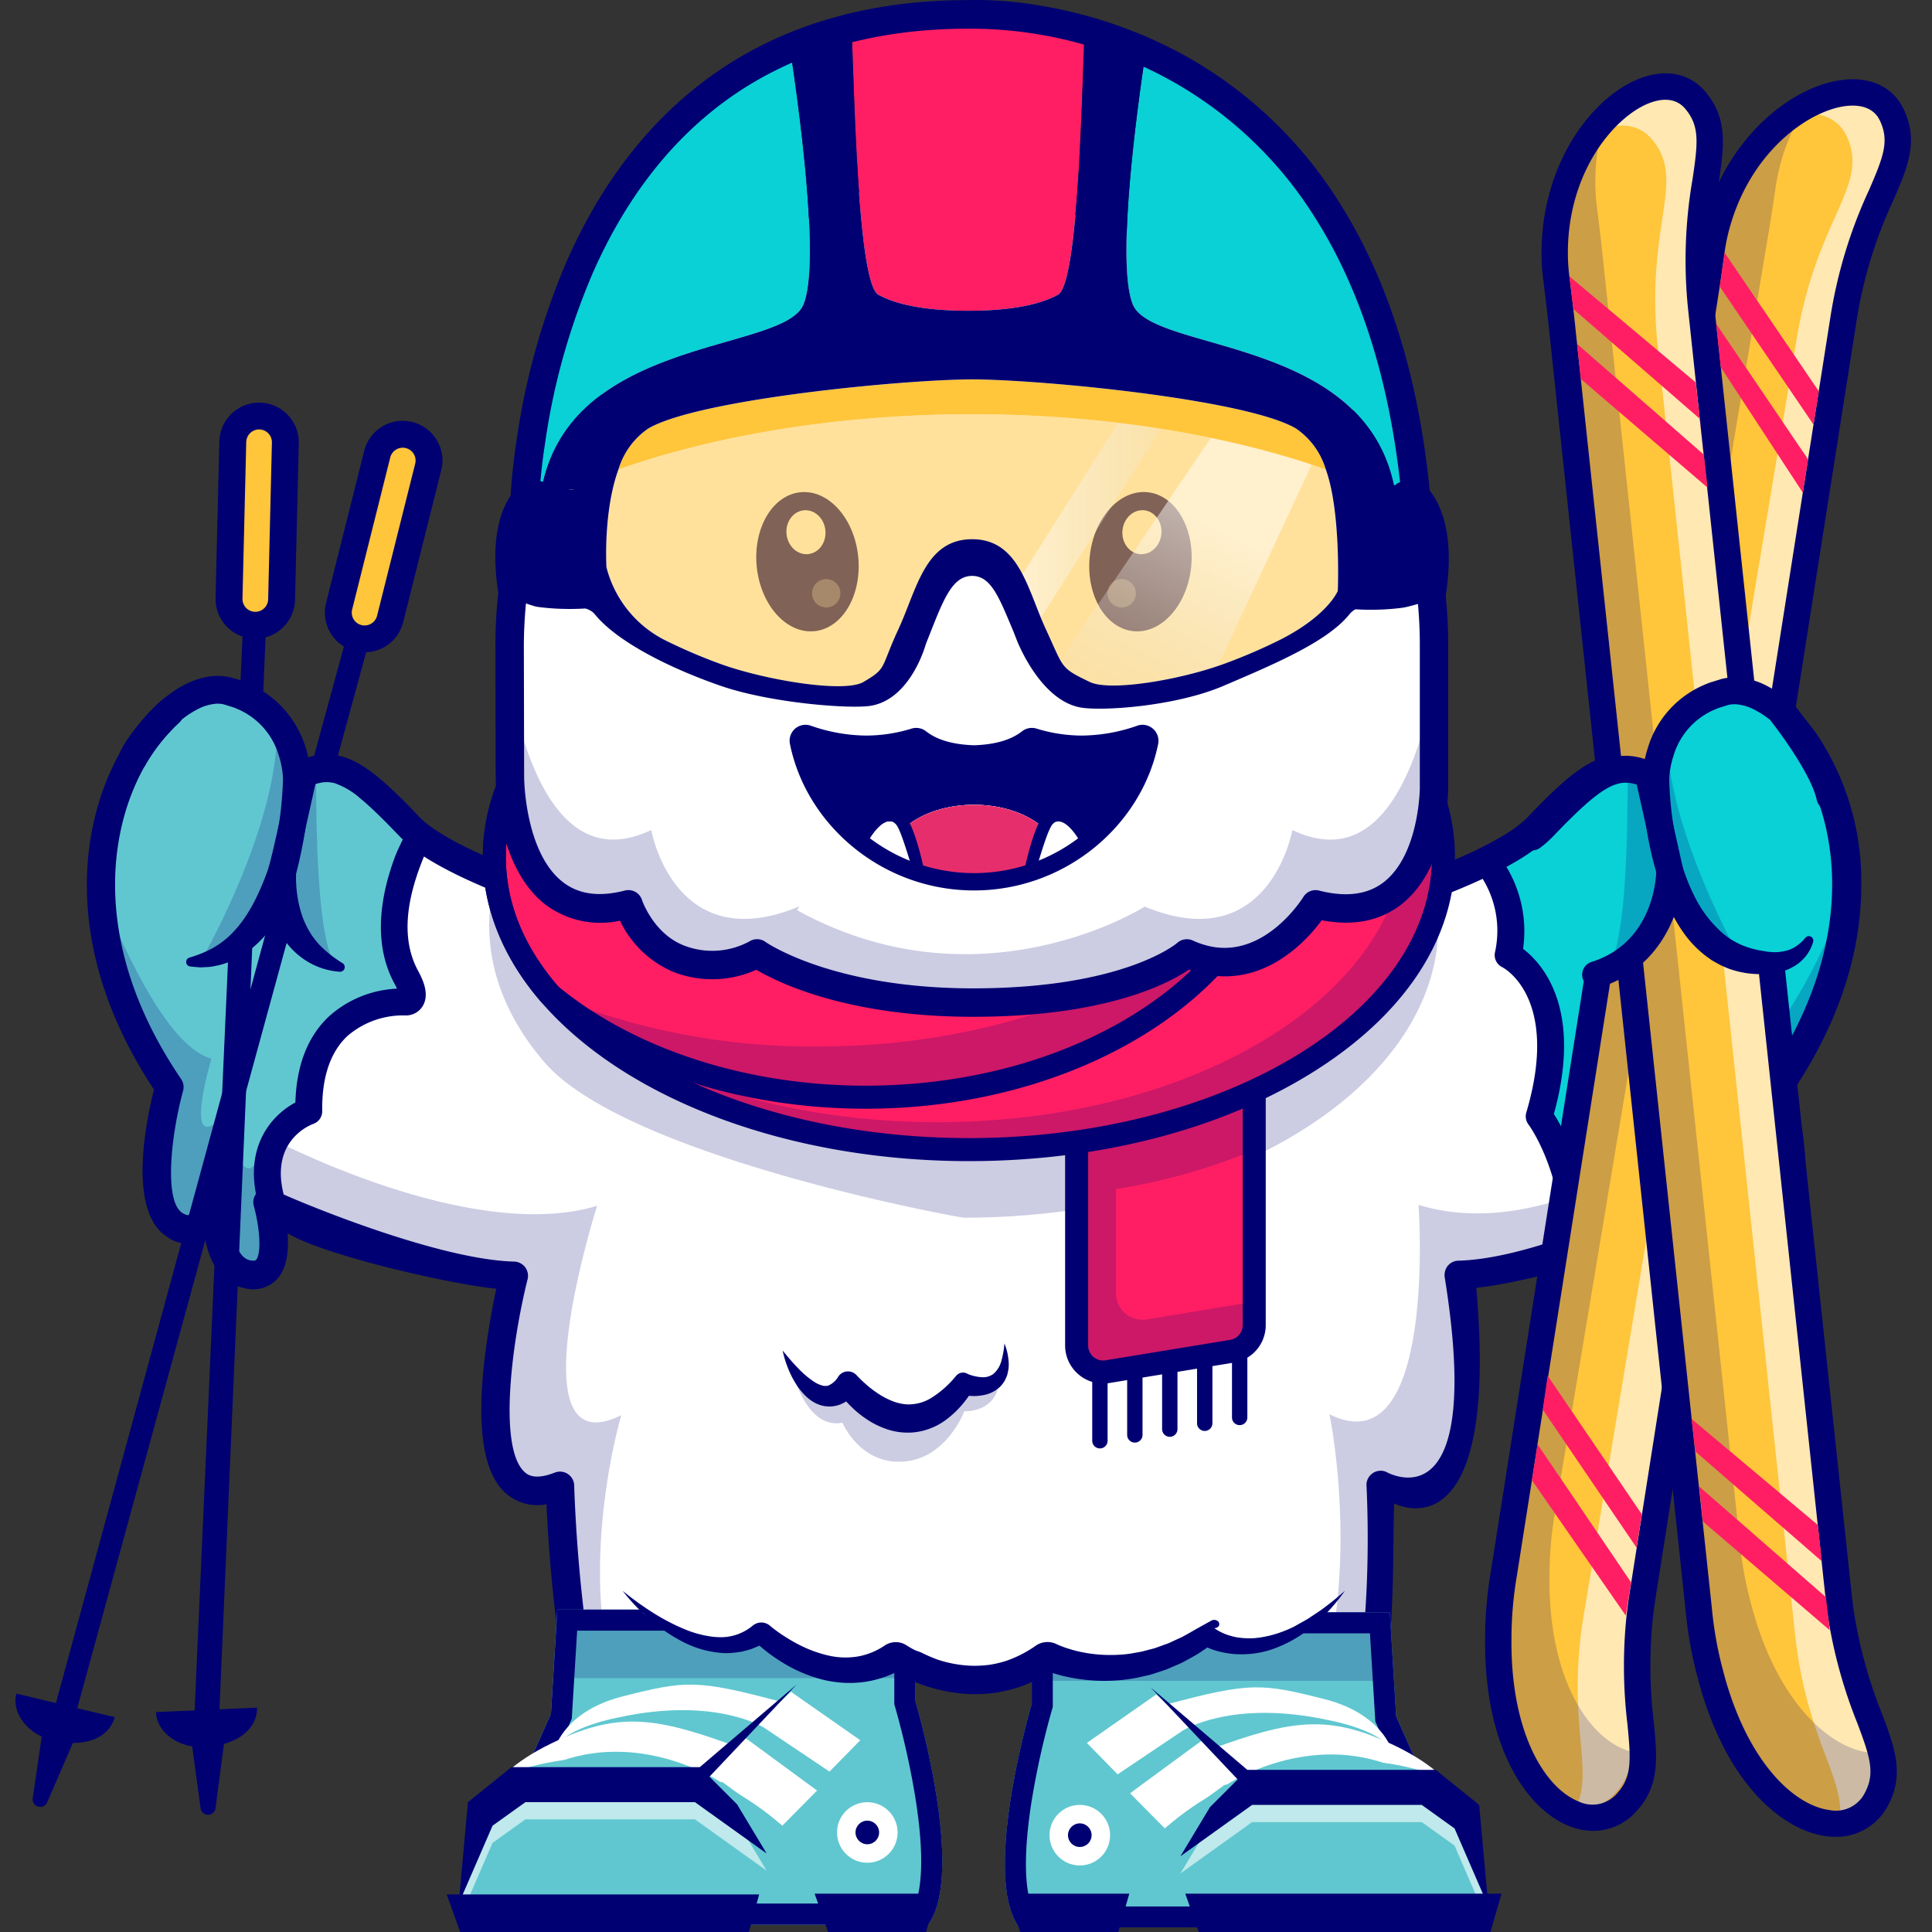 <svg xmlns="http://www.w3.org/2000/svg" xmlns:xlink="http://www.w3.org/1999/xlink" width="250" height="250" viewBox="0 0 250 250">
  <rect x="0" y="0" width="250" height="250" fill="#333333" stroke="none"/>
  <defs>
    <linearGradient id="linear-gradient" x1="0.541" y1="0.407" x2="0.269" y2="1.029" gradientUnits="objectBoundingBox">
      <stop offset="0" stop-color="#fff"/>
      <stop offset="1" stop-color="#e3e3e3" stop-opacity="0.2"/>
    </linearGradient>
    <linearGradient id="linear-gradient-2" x1="0" y1="0.5" x2="1" y2="0.5" xlink:href="#linear-gradient"/>
  </defs>
  <g id="Groupe_1736" data-name="Groupe 1736" transform="translate(-1189 -2050)">
    <rect id="Rectangle_484" data-name="Rectangle 484" width="250" height="250" transform="translate(1189 2050)" fill="none"/>
    <g id="Groupe_1735" data-name="Groupe 1735" transform="translate(510.2 1264.327)">
      <g id="Groupe_1714" data-name="Groupe 1714" transform="translate(686.021 795.162)">
        <g id="Groupe_1713" data-name="Groupe 1713" transform="translate(0)">
          <g id="Groupe_1632" data-name="Groupe 1632" transform="translate(5.602 79.824)">
            <path id="Tracé_901" data-name="Tracé 901" d="M1008.95,1753.438s2.8,10.173,1.035,15.388a4.472,4.472,0,0,1-1.784,2.488,2.714,2.714,0,0,1-2.194.46c-2.134-.6-2.971-4.613-3.265-6.687.2,2.12.414,6.517-.754,9.524a4.4,4.4,0,0,1-3.123,3.054,3.223,3.223,0,0,1-1.522-.014c-3.408-.97-1.177-9.023-1.095-9.313a54.965,54.965,0,0,1-13.135,7.28c-.018,0-.032.014-.051.018-3.123,1.168-11.4,2.03-14.824,2.112,0,0,3.408,32.775-10.785,27.178,0,0,1.394,22.507-3.757,35.1-.814,1.987,0,2.612,0,2.612s6.181,2.989,6.181,11.953l-47.276,1.868s5.9-20.7,1.793-28.464c-.846-1.6-7.656,3.548-8.815,2.279-1.113,1.228-2.824-2.666-3.642-1.139-.878,1.623-5.727-1.274-6.32.464-2.258,6.586,1.441,26.86,1.441,26.86l-46.169.115c0-8.964,6.181-11.953,6.181-11.953s.952-.322,0-2.612c-5.224-12.564-5.813-36.966-5.813-36.966-14.188,5.6-5.974-27.18-5.974-27.18-9.851-.244-28.43-7.013-31.144-8.981-.451-.327-.7-.524-.727-.543.092.327,2.893,10.431-2.617,9.327-4.525-.906-4.18-9.364-3.877-12.578-.382,2.672-1.66,8.568-5.459,6.227-4.852-2.985-.75-17.876-.75-17.876-6.121-9-8.6-17.541-8.83-24.982-.35-10.826,4.042-19.329,8.862-23.514l.009-.009c2.575-2.24,5.27-3.238,7.432-2.7,8.959,2.24,8.959,11.2,8.959,11.2.336-.184.658-.341.975-.479,4.263-1.9,6.981-.129,13.59,6.788a11.51,11.51,0,0,0,1.251,1.122c.051.037.1.074.152.115,9.561,7.335,43.175,16.984,71.721,16.984,24.628,0,53.021-7.184,66.5-13.866,1.035-.51,1.982-1.021,2.833-1.527a17.918,17.918,0,0,0,3.794-2.828c7.092-7.432,9.708-8.922,14.565-6.31,0,0,0-8.964,8.959-11.2S1028.74,1724.359,1008.95,1753.438Z" transform="translate(-791.86 -1702.089)" fill="#fff"/>
          </g>
          <g id="Groupe_1633" data-name="Groupe 1633" transform="translate(185.068 79.824)">
            <path id="Tracé_902" data-name="Tracé 902" d="M2670.946,1753.438s2.8,10.173,1.034,15.388c-1.279.966-2.612,1.959-3.978,2.948-1.324.961-2.672,1.913-4.019,2.837-1.563,1.067-3.127,2.1-4.645,3.04-8.094,5.027-14.992,7.68-14.418,1.624.12-1.269.18-2.488.189-3.656.12-11.865-4.907-18.382-4.907-18.382,4.907-16.556-4.02-20.87-4.02-20.87,1.334-5.353-1.016-9.787-2.86-12.266,1.035-.51,1.982-1.021,2.833-1.527a17.913,17.913,0,0,0,3.794-2.828c7.092-7.432,9.709-8.922,14.565-6.31,0,0,0-8.964,8.959-11.2S2690.735,1724.359,2670.946,1753.438Z" transform="translate(-2633.322 -1702.089)" fill="#09d1d6"/>
          </g>
          <g id="Groupe_1634" data-name="Groupe 1634" transform="translate(183.33 78.087)">
            <path id="Tracé_903" data-name="Tracé 903" d="M2631.416,1768.419a4.615,4.615,0,0,1-2.487-.638c-.988-.612-2.108-1.934-1.841-4.756.111-1.175.172-2.355.18-3.506.112-11.05-4.5-17.25-4.548-17.311a1.751,1.751,0,0,1-.287-1.552c4.436-14.966-3.033-18.774-3.109-18.81a1.74,1.74,0,0,1-.931-1.986,12.814,12.814,0,0,0-2.569-10.807,1.739,1.739,0,0,1,.626-2.6c.992-.489,1.9-.982,2.714-1.462a16.241,16.241,0,0,0,3.424-2.534c5.955-6.241,9.487-9.165,14.372-7.624a13.27,13.27,0,0,1,9.988-10.375c3.953-.991,8.958,1.877,12.746,7.3a34.165,34.165,0,0,1,5.74,19.6c-.041,8.808-2.971,17.657-8.713,26.312.638,2.578,2.438,10.8.8,15.624a1.743,1.743,0,0,1-.6.83c-1.456,1.1-2.766,2.071-4.007,2.969-1.346.977-2.711,1.941-4.055,2.863-1.725,1.177-3.265,2.185-4.711,3.083C2638.306,1766.675,2634.214,1768.419,2631.416,1768.419ZM2626,1740.844c1.356,2.111,4.851,8.55,4.749,18.708-.01,1.247-.076,2.527-.2,3.8-.083.871.051,1.374.211,1.473.2.125,2.238,1.052,11.558-4.736,1.4-.872,2.9-1.853,4.583-3,1.315-.9,2.655-1.849,3.978-2.809,1.092-.791,2.24-1.64,3.5-2.586,1.03-3.993-.5-11.3-1.209-13.882a1.739,1.739,0,0,1,.239-1.439c12.078-17.748,9.7-33.652,3.437-42.619-3.342-4.789-7.034-6.428-9.051-5.921-7.491,1.873-7.639,9.212-7.642,9.524a1.742,1.742,0,0,1-2.563,1.524c-3.572-1.921-5.265-1.586-12.484,5.979a19.574,19.574,0,0,1-4.168,3.125c-.379.225-.778.453-1.2.68a16.087,16.087,0,0,1,2.278,10.808C2624.522,1721.383,2629.774,1727.209,2626,1740.844Zm29.882,11.9h0Z" transform="translate(-2615.482 -1684.267)" fill="#000072"/>
          </g>
          <g id="Groupe_1635" data-name="Groupe 1635" transform="translate(5.848 79.824)">
            <path id="Tracé_904" data-name="Tracé 904" d="M833.884,1742.443s-12.822-.943-12.62,14.133c0,0-7.758,2.736-4.608,12.311-.451-.326-.7-.524-.727-.542.092.327,2.893,10.43-2.617,9.327-4.525-.906-4.181-9.363-3.877-12.578-.382,2.672-1.66,8.568-5.459,6.227-4.852-2.985-.75-17.876-.75-17.876-6.121-9-8.6-17.54-8.83-24.981-.35-10.826,4.042-19.329,8.862-23.514l.009-.009c2.575-2.239,5.271-3.238,7.432-2.7,8.959,2.24,8.959,11.2,8.959,11.2.336-.184.658-.34.975-.478,4.263-1.9,6.981-.129,13.59,6.788a11.5,11.5,0,0,0,1.251,1.122c-1.9,4.116-4.4,11.612-1.591,18.364C836.426,1744.087,833.884,1742.443,833.884,1742.443Z" transform="translate(-794.378 -1702.096)" fill="#60c7d0"/>
          </g>
          <g id="Groupe_1636" data-name="Groupe 1636" transform="translate(4.108 78.083)">
            <path id="Tracé_905" data-name="Tracé 905" d="M798,1763.365a5.779,5.779,0,0,1-1.141-.119c-3.066-.614-4.492-3.361-5.081-6.531a4.122,4.122,0,0,1-.663.392,4.2,4.2,0,0,1-4.162-.437c-5.252-3.23-2.716-15.143-1.72-19.04-5.5-8.291-8.419-16.779-8.686-25.243-.385-11.932,4.616-20.66,9.435-24.86l.034-.031c3.064-2.665,6.258-3.755,8.993-3.075A13.269,13.269,0,0,1,805,1694.791c4.855-1.557,8.411,1.391,14.373,7.631a9.845,9.845,0,0,0,1.074.961,1.739,1.739,0,0,1,.5,2.092c-2.125,4.6-4.607,11.355-1.643,16.8.679,1.248,1.48,3.078.606,4.55a2.538,2.538,0,0,1-2.132,1.226h0c-.04,0-.08,0-.12,0h0a11.009,11.009,0,0,0-7.524,2.68c-2.206,2.094-3.295,5.356-3.237,9.694a1.738,1.738,0,0,1-1.16,1.663c-.616.227-6.051,2.481-3.535,10.128a1.739,1.739,0,0,1-.227,1.541c.5,2.543.832,6.374-1.009,8.365A3.891,3.891,0,0,1,798,1763.365Zm-4.678-16.141a1.8,1.8,0,0,1,.207.012,1.739,1.739,0,0,1,1.527,1.89c-.471,4.989.116,10.235,2.487,10.71.445.089.735.063.865-.078.784-.848.491-4.406-.262-7.071a1.736,1.736,0,0,1,.207-1.407c-1.35-6.609,2.173-10.422,5.071-11.963.141-4.813,1.6-8.558,4.347-11.145a14.1,14.1,0,0,1,8.8-3.586c-.079-.18-.183-.394-.32-.647-3.693-6.79-.691-14.893,1-18.726-.142-.135-.274-.267-.4-.4-6.734-7.048-8.623-7.725-11.613-6.39-.3.129-.57.263-.849.416a1.739,1.739,0,0,1-2.574-1.525c0-.3-.151-7.644-7.642-9.516-1.55-.385-3.733.476-5.846,2.3l-.034.031c-4.029,3.5-8.611,11.4-8.264,22.145.253,8.02,3.123,16.114,8.53,24.059a1.741,1.741,0,0,1,.239,1.44c-1.512,5.5-2.562,14.368-.016,15.934.226.139.639.354.863.249.627-.294,1.51-2.06,1.964-5.241A1.739,1.739,0,0,1,793.326,1747.225Z" transform="translate(-776.531 -1684.225)" fill="#000072"/>
          </g>
          <g id="Groupe_1637" data-name="Groupe 1637" transform="translate(5.867 106.19)" opacity="0.2">
            <path id="Tracé_906" data-name="Tracé 906" d="M888.462,2100.635l-34.874.115c0-8.963,6.181-11.953,6.181-11.953s.952-.322,0-2.612c-5.224-12.564-5.813-36.966-5.813-36.966-14.188,5.6-5.974-27.18-5.974-27.18-11.483-.285-31.691-9.391-31.87-9.524.092.327,2.893,10.43-2.617,9.327-4.525-.906-4.181-9.364-3.877-12.578-.382,2.672-1.66,8.568-5.459,6.227-4.852-2.985-.75-17.876-.75-17.876-6.121-9-8.6-17.54-8.83-24.981,3.661,8.826,8.9,19.776,14.266,21.316,0,0-4.139,13.889,2.115,6.8,0,0,1.817,14.193,5.068,3.256,0,0,26.168,14.008,42.724,8.982,0,0-10.863,34.069,3.141,27.087C861.893,2040.072,846.483,2090.84,888.462,2100.635Z" transform="translate(-794.579 -1972.633)" fill="#000072"/>
          </g>
          <g id="Groupe_1638" data-name="Groupe 1638" transform="translate(137.908 106.19)" opacity="0.2">
            <path id="Tracé_907" data-name="Tracé 907" d="M2149.421,2100.635l35.98-1.867c0-8.963-6.181-11.952-6.181-11.952s-.952-.322,0-2.613c5.224-12.564,3.761-35.1,3.761-35.1,14.188,5.6,11.919-27.115,11.919-27.115,11.483-.285,26.692-9.341,26.871-9.474-.092.327-2.893,10.43,2.617,9.327,4.525-.906,4.18-9.364,3.877-12.578.381,2.672,1.66,8.568,5.459,6.227,4.852-2.985.75-17.876.75-17.876,6.121-9,8.6-17.54,8.83-24.981-3.661,8.826-8.9,19.776-14.266,21.316,0,0,4.139,13.889-2.116,6.8,0,0-1.816,14.193-5.068,3.256,0,0-17.444,13.893-34,8.867,0,0,2.46,34.069-11.543,27.088C2176.188,2039.016,2187.366,2091.781,2149.421,2100.635Z" transform="translate(-2149.421 -1972.633)" fill="#000072"/>
          </g>
          <g id="Groupe_1639" data-name="Groupe 1639" transform="translate(4.013 77.98)">
            <path id="Tracé_908" data-name="Tracé 908" d="M944.732,1790.24c-.305,6.474.527,22.826-3.8,33.412a3.253,3.253,0,0,0-.2.662c1.82,1.162,11.978,4.961,11.979,13.2,0,1.018-6.28,1.844-7.3,1.844l-47.277,1.868a1.84,1.84,0,0,1-1.835-1.718c-.009-.132,6.837-20.938,1.774-28.234-3.8-.682-13.385-1.374-15.055-.351l-2.528,9.525a4.92,4.92,0,0,0-.116.569c-.336,2.357,4.056,18.41,4.051,18.491a1.84,1.84,0,0,1-1.835,1.718l-46.17.115a1.841,1.841,0,0,1-1.84-1.844c0-8.274,4.741-12.07,6.544-13.215a4.943,4.943,0,0,0-.222-.638c-4.393-10.564-5.575-28.8-5.864-35.289a6.164,6.164,0,0,1-5.21-1.37c-2.877-2.524-3.814-8.039-2.863-16.859a96.976,96.976,0,0,1,1.579-9.65c-7.26-.808-22.9-4.6-27.009-7.191.168,2.2-.06,4.543-1.385,5.964a4.237,4.237,0,0,1-4.183,1.145c-3.065-.611-4.514-3.317-5.127-6.459a4.145,4.145,0,0,1-.553.314,4.3,4.3,0,0,1-4.26-.439c-5.291-3.256-2.782-15.152-1.774-19.109-15.1-22.816-7.646-42.788.741-50.155.027-.027.054-.052.082-.076,3.091-2.687,6.317-3.786,9.083-3.1a13.356,13.356,0,0,1,10.039,10.336c4.859-1.5,8.426,1.466,14.372,7.694a10.444,10.444,0,0,0,1.191,1.047c8.617,6.61,41.172,16.6,70.6,16.6,29.8,0,65.292-10.842,71.792-17.651,5.947-6.232,9.492-9.175,14.37-7.687a13.359,13.359,0,0,1,10.041-10.343c3.994-1,9.039,1.883,12.85,7.345a34.262,34.262,0,0,1,5.758,19.655c-.042,8.814-2.969,17.667-8.7,26.327,1.008,3.957,3.517,15.853-1.774,19.109a4.3,4.3,0,0,1-4.26.439,4.127,4.127,0,0,1-.552-.313c-.614,3.141-2.062,5.847-5.129,6.459a4.236,4.236,0,0,1-4.182-1.146c-1.326-1.422-1.553-3.765-1.385-5.964-4.105,2.593-16.581,6.269-23.839,7.076C958.442,1797.6,944.732,1790.24,944.732,1790.24Zm6.557-29.116a2.009,2.009,0,0,1,.32-1.56,1.84,1.84,0,0,1,1.418-.726c10.593-.264,27.146-8.658,27.608-9.016a1.844,1.844,0,0,1,2.914,1.931c-.84,3.06-.97,6.257-.287,6.989.137.146.541.092.77.046,2.307-.46,2.87-5.657,2.406-10.6a1.84,1.84,0,0,1,3.653-.43c.476,3.356,1.4,4.927,1.908,5.165.194.09.637-.162.767-.242,2.5-1.54,1.443-10.351-.062-15.821a1.84,1.84,0,0,1,.253-1.523c12.049-17.708,9.676-33.568,3.438-42.508-3.313-4.748-6.957-6.377-8.941-5.881-7.415,1.852-7.565,9.119-7.568,9.427a1.844,1.844,0,0,1-2.711,1.612c-3.517-1.892-5.19-1.555-12.362,5.962-7.908,8.283-44.548,18.791-74.454,18.791-28.273,0-62.372-9.335-72.841-17.365a13.959,13.959,0,0,1-1.615-1.426c-6.7-7.015-8.564-7.694-11.507-6.381-.278.122-.553.258-.849.418a1.84,1.84,0,0,1-2.715-1.618c0-.3-.154-7.567-7.568-9.418-1.5-.376-3.636.463-5.711,2.244-.025.025-.05.048-.076.07-7.549,6.56-14.147,24.869.283,46.073a1.839,1.839,0,0,1,.253,1.523c-1.5,5.47-2.565,14.281-.062,15.821.13.08.572.334.768.242.506-.238,1.432-1.809,1.907-5.165a1.84,1.84,0,0,1,3.653.43c-.464,4.946.1,10.143,2.4,10.6.231.046.634.1.771-.046.683-.732.552-3.929-.285-6.981a1.841,1.841,0,0,1,2.886-1.958c.489.377,20.21,8.886,30.8,9.151a1.839,1.839,0,0,1,1.739,2.286c-2.006,8.016-3.874,21.887-.346,24.982.3.267,1.227,1.077,3.862.038a1.84,1.84,0,0,1,2.515,1.667c.006.241.638,24.209,5.668,36.306a4.655,4.655,0,0,1,.3,3.733,2.46,2.46,0,0,1-1.209,1.251c-.326.169-4.331,2.37-5.024,8.447l42.556-.115c.487-4.276-4.407-24.514,1.4-30.9.349-.383,15.235-.166,15.753-.166a1.84,1.84,0,0,1,1.361.6c5.81,6.39-.114,26.192.373,30.468l43.663-1.867c-.707-6.2-4.86-8.365-5.053-8.462a2.013,2.013,0,0,1-.31-.193c-.321-.247-1.858-1.642-.579-4.767,4.963-12.134,3.615-34.213,3.621-34.453a1.84,1.84,0,0,1,2.514-1.661S956.491,1793.682,951.289,1761.124Zm-109.3,64.69h0Zm.008,0-.005,0Z" transform="translate(-775.555 -1683.175)" fill="#000072"/>
          </g>
          <g id="Groupe_1640" data-name="Groupe 1640" transform="translate(56.08 104.189)" opacity="0.2">
            <path id="Tracé_909" data-name="Tracé 909" d="M1432.615,1958.13c0,20.912-27.5,37.863-61.41,37.863-.493,0-43.632-7.829-54.226-20.079-4.585-5.3-7.183-11.355-7.183-17.784a23.9,23.9,0,0,1,.777-6.029c14.652,6.024,39.831,11.824,61.962,11.824,20.953,0,44.637-5.2,59.534-10.867A23.674,23.674,0,0,1,1432.615,1958.13Z" transform="translate(-1309.795 -1952.101)" fill="#000072"/>
          </g>
          <g id="Groupe_1641" data-name="Groupe 1641" transform="translate(132.094 117.042)">
            <path id="Tracé_910" data-name="Tracé 910" d="M2109.863,2132.293l-16.108,2.641a3.437,3.437,0,0,1-3.993-3.392v-47.567h22.981V2128.9A3.437,3.437,0,0,1,2109.863,2132.293Z" transform="translate(-2089.763 -2083.975)" fill="#ff1e64"/>
          </g>
          <g id="Groupe_1642" data-name="Groupe 1642" transform="translate(130.604 115.551)">
            <path id="Tracé_911" data-name="Tracé 911" d="M2079.394,2122.666a4.928,4.928,0,0,1-4.924-4.927v-47.568a1.49,1.49,0,0,1,1.49-1.49h22.981a1.49,1.49,0,0,1,1.49,1.49V2115.1a4.909,4.909,0,0,1-4.13,4.862h0l-16.108,2.641A4.918,4.918,0,0,1,2079.394,2122.666Zm-1.944-51v46.077a1.946,1.946,0,0,0,2.261,1.921l16.108-2.641a1.94,1.94,0,0,0,1.632-1.921v-43.436Zm18.61,46.828h0Z" transform="translate(-2074.47 -2068.681)" fill="#000072"/>
          </g>
          <g id="Groupe_1643" data-name="Groupe 1643" transform="translate(134.114 167.285)">
            <path id="Tracé_912" data-name="Tracé 912" d="M2111.484,2610.158a.994.994,0,0,1-.994-.993V2600.5a.994.994,0,0,1,1.988,0v8.665A.994.994,0,0,1,2111.484,2610.158Z" transform="translate(-2110.49 -2599.506)" fill="#000072"/>
          </g>
          <g id="Groupe_1644" data-name="Groupe 1644" transform="translate(138.635 166.531)">
            <path id="Tracé_913" data-name="Tracé 913" d="M2157.875,2602.429a.994.994,0,0,1-.994-.993v-8.665a.994.994,0,1,1,1.987,0v8.665A.994.994,0,0,1,2157.875,2602.429Z" transform="translate(-2156.882 -2591.777)" fill="#000072"/>
          </g>
          <g id="Groupe_1645" data-name="Groupe 1645" transform="translate(143.156 165.778)">
            <path id="Tracé_914" data-name="Tracé 914" d="M2204.262,2594.7a.994.994,0,0,1-.993-.994v-8.665a.994.994,0,0,1,1.987,0v8.665A.994.994,0,0,1,2204.262,2594.7Z" transform="translate(-2203.269 -2584.045)" fill="#000072"/>
          </g>
          <g id="Groupe_1646" data-name="Groupe 1646" transform="translate(147.677 165.024)">
            <path id="Tracé_915" data-name="Tracé 915" d="M2250.649,2586.965a.994.994,0,0,1-.994-.994v-8.665a.994.994,0,1,1,1.987,0v8.665A.994.994,0,0,1,2250.649,2586.965Z" transform="translate(-2249.655 -2576.313)" fill="#000072"/>
          </g>
          <g id="Groupe_1647" data-name="Groupe 1647" transform="translate(152.198 164.271)">
            <path id="Tracé_916" data-name="Tracé 916" d="M2297.035,2579.233a.994.994,0,0,1-.993-.994v-8.665a.994.994,0,1,1,1.988,0v8.665A.994.994,0,0,1,2297.035,2579.233Z" transform="translate(-2296.042 -2568.581)" fill="#000072"/>
          </g>
          <g id="Groupe_1648" data-name="Groupe 1648" transform="translate(132.094 117.042)" opacity="0.2">
            <path id="Tracé_917" data-name="Tracé 917" d="M2094.849,2111.314v13.443a3.445,3.445,0,0,0,3.993,3.423l13.9-2.3v3.445a3.459,3.459,0,0,1-2.882,3.423l-16.106,2.666a3.445,3.445,0,0,1-3.993-3.423v-48.015h22.981v22.284A78.49,78.49,0,0,1,2094.849,2111.314Z" transform="translate(-2089.763 -2083.975)" fill="#000072"/>
          </g>
          <g id="Groupe_1649" data-name="Groupe 1649" transform="translate(56.746 63.545)">
            <path id="Tracé_918" data-name="Tracé 918" d="M1439.451,1572.915c0,20.909-27.494,37.862-61.408,37.862-23.49,0-43.9-8.134-54.228-20.08-4.585-5.3-7.181-11.355-7.181-17.782,0-20.909,27.494-37.862,61.409-37.862a95.7,95.7,0,0,1,21.745,2.445C1422.969,1542.908,1439.451,1556.727,1439.451,1572.915Z" transform="translate(-1316.634 -1535.053)" fill="#ff1e64"/>
          </g>
          <g id="Groupe_1650" data-name="Groupe 1650" transform="translate(72.05 74.955)" opacity="0.2">
            <path id="Tracé_919" data-name="Tracé 919" d="M1581.14,1678.947c0,20.593-27.079,37.29-60.48,37.29-18.975,0-35.906-5.388-46.993-13.818,10.879,6.486,25.7,10.478,42.028,10.478,33.4,0,60.48-16.7,60.48-37.29,0-8.9-5.057-17.072-13.495-23.48C1574.06,1658.907,1581.14,1668.421,1581.14,1678.947Z" transform="translate(-1473.667 -1652.128)" fill="#000072"/>
          </g>
          <g id="Groupe_1651" data-name="Groupe 1651" transform="translate(65.077 95.091)" opacity="0.2">
            <path id="Tracé_920" data-name="Tracé 920" d="M1495.212,1859.126c0,20.593-23.673,37.29-52.874,37.29-16.1,0-30.526-5.08-40.221-13.087a88.806,88.806,0,0,0,33.516,6.249c29.832,0,54.621-13.321,59.575-30.838C1495.212,1858.87,1495.212,1859,1495.212,1859.126Z" transform="translate(-1402.117 -1858.74)" fill="#000072"/>
          </g>
          <g id="Groupe_1652" data-name="Groupe 1652" transform="translate(55.255 62.054)">
            <path id="Tracé_921" data-name="Tracé 921" d="M1364.239,1598.466c-23.159,0-44.37-7.892-55.355-20.6-4.935-5.706-7.544-12.192-7.544-18.757,0-10.649,6.639-20.608,18.694-28.041,11.831-7.295,27.53-11.312,44.2-11.312a97.038,97.038,0,0,1,22.085,2.484c11.772,2.747,21.858,7.588,29.167,14,7.619,6.682,11.646,14.59,11.646,22.871,0,10.649-6.639,20.607-18.695,28.04C1396.612,1594.448,1380.914,1598.466,1364.239,1598.466Zm0-75.725c-33.039,0-59.918,16.316-59.918,36.372,0,5.922,2.294,11.577,6.818,16.807,10.435,12.068,30.782,19.565,53.1,19.565,33.039,0,59.918-16.316,59.918-36.372,0-14.94-15.476-28.59-38.511-33.966A94.064,94.064,0,0,0,1364.239,1522.741Z" transform="translate(-1301.34 -1519.76)" fill="#000072"/>
          </g>
          <g id="Groupe_1653" data-name="Groupe 1653" transform="translate(55.255 62.054)">
            <path id="Tracé_922" data-name="Tracé 922" d="M1350.865,1591.684c-16.08,0-31.317-4.972-41.8-13.64a1.5,1.5,0,0,1-.178-.174c-4.935-5.706-7.544-12.192-7.544-18.757,0-10.649,6.639-20.608,18.694-28.041,11.831-7.295,27.53-11.312,44.2-11.312a97.038,97.038,0,0,1,22.085,2.484,1.481,1.481,0,0,1,.437.179c12.252,7.479,19.28,18.38,19.28,29.908C1406.041,1574.03,1381.289,1591.684,1350.865,1591.684Zm-39.808-15.858c9.959,8.185,24.459,12.878,39.808,12.878,28.781,0,52.2-16.316,52.2-36.372,0-10.4-6.429-20.318-17.649-27.239a94.132,94.132,0,0,0-21.172-2.351c-33.039,0-59.918,16.316-59.918,36.372C1304.321,1565,1306.587,1570.622,1311.057,1575.826Z" transform="translate(-1301.34 -1519.76)" fill="#000072"/>
          </g>
          <g id="Groupe_1654" data-name="Groupe 1654" transform="translate(124.894 13.008)">
            <path id="Tracé_923" data-name="Tracé 923" d="M2017.741,1020.185h-.021a1.84,1.84,0,0,1-.634-3.567,1.9,1.9,0,0,1,1.955.427,1.84,1.84,0,0,1-1.3,3.14Z" transform="translate(-2015.881 -1016.508)" fill="#000072"/>
          </g>
          <g id="Groupe_1655" data-name="Groupe 1655" transform="translate(58.583 9.366)">
            <path id="Tracé_924" data-name="Tracé 924" d="M1335.486,1045.171l.011,5.146.026,11.894s0,18.551,13.355,16.791c.124-.015.253-.034.377-.056.505-.079,1.028-.185,1.571-.324a.105.105,0,0,0,.034-.007s.015.045.045.128c.294.814,2.072,5.225,6.51,6.932a11.734,11.734,0,0,0,3.089.735,11.954,11.954,0,0,0,7-1.443s8.744,6.359,27.958,6.359c20.721,0,27.649-6.359,27.649-6.359a12.557,12.557,0,0,0,2.713.9.415.415,0,0,0,.064.015c8.492,1.7,13.872-7.264,13.872-7.264,15.337,3.941,15.337-15.039,15.337-15.039v-18.4a59.888,59.888,0,0,0-28.576-51.014c1.9-.188-22.167-8.269-23.007-8.228h-.022s0,0,.007,0c5.568-2.426,4.479-7.987-5.8-6.555-17.032,2.373-32.558,14.06-33.04,14.425l-.011.011A59.766,59.766,0,0,0,1335.486,1045.171Z" transform="translate(-1335.486 -979.137)" fill="#fff"/>
          </g>
          <g id="Groupe_1656" data-name="Groupe 1656" transform="translate(56.884 6.213)">
            <path id="Tracé_925" data-name="Tracé 925" d="M1379.871,1062.652c-16.207,0-25.219-4.408-28.059-6.085a13.868,13.868,0,0,1-10.652.311,13.467,13.467,0,0,1-6.99-6.663,11.849,11.849,0,0,1-9.65-2.086c-6.36-4.932-6.433-15.965-6.433-16.433l-.038-17.036A61.606,61.606,0,0,1,1348,961.777c1.181-.886,16.735-12.359,33.847-14.743,8.971-1.248,10.745,2.472,11.074,3.643a4.378,4.378,0,0,1-.936,3.994c1.83.577,4.49,1.456,8.371,2.793,2.188.754,5.319,1.852,7.811,2.8,2.626,1,3.856,1.5,4.376,2.215a61.953,61.953,0,0,1,10.74,8.585,61.241,61.241,0,0,1,18.057,43.59v18.4c0,.423-.069,10.406-6.1,15.084-2.74,2.125-6.187,2.8-10.261,2.023-1.906,2.583-7.262,8.561-15.048,7a13.936,13.936,0,0,1-2.149-.615C1405.17,1058.334,1397.058,1062.652,1379.871,1062.652Zm-26.883-9.692c.084.06,8.617,6.013,26.883,6.013,19.536,0,26.349-5.829,26.416-5.888a1.864,1.864,0,0,1,2-.307,10.773,10.773,0,0,0,2.37.781c7.1,1.426,11.891-6.33,11.939-6.409a1.845,1.845,0,0,1,2.033-.832c3.469.891,6.28.53,8.355-1.075,4.608-3.564,4.684-12.1,4.684-12.185v-18.4a57.587,57.587,0,0,0-16.979-40.988,58.267,58.267,0,0,0-10.718-8.458,1.832,1.832,0,0,1-.5-.447c-3.121-1.449-19.573-7.064-21.708-7.515a1.84,1.84,0,0,1-.572-3.533c1.719-.754,2.285-1.717,2.193-2.042-.106-.377-1.69-1.74-7.025-1-16.13,2.247-30.9,13.108-32.122,14.024a1.855,1.855,0,0,1-.239.17,58.286,58.286,0,0,0-28.268,49.785l.038,17.036c0,.1.078,9.714,5.015,13.534,2.057,1.593,4.683,1.949,8.024,1.091a1.839,1.839,0,0,1,2.209,1.22c.012.036,1.483,4.374,5.465,5.905a10.093,10.093,0,0,0,8.462-.556,1.856,1.856,0,0,1,2.046.072Zm-1.077,1.492h0Zm36.088-97.2h0Zm.011,0h0Z" transform="translate(-1318.049 -946.782)" fill="#000072"/>
          </g>
          <g id="Groupe_1657" data-name="Groupe 1657" transform="translate(113.679 12.913)">
            <path id="Tracé_926" data-name="Tracé 926" d="M1914.4,1019.222c-1.185.184-2.294.3-3.437.4s-2.269.165-3.4.2a41.531,41.531,0,0,1-6.745-.287,40.609,40.609,0,0,0,6.439-1.527q1.569-.5,3.1-1.08c1.011-.386,2.049-.8,2.985-1.235a1.858,1.858,0,1,1,1.07,3.522Z" transform="translate(-1900.813 -1015.528)" fill="#000072"/>
          </g>
          <g id="Groupe_1658" data-name="Groupe 1658" transform="translate(58.724 79.178)" opacity="0.2">
            <path id="Tracé_927" data-name="Tracé 927" d="M1355.256,1714.2s2.861,16.175,18.479,10.162h0c.222-.085.446-.174.673-.268,0,0-.089.181-.274.487,23.078,12.7,43.79.272,44.952-.448l-.02-.039.056.022a.132.132,0,0,1,.017-.013l.046.039c16.106,6.616,19.035-9.94,19.035-9.94,10.53,5.029,15.744-5.994,18.325-18.731v13.314s0,18.98-15.337,15.039c0,0-5.38,8.967-13.871,7.263l-.087-.034.024.021a12.551,12.551,0,0,1-2.713-.9s-6.928,6.359-27.649,6.359c-19.214,0-27.958-6.359-27.958-6.359a11.952,11.952,0,0,1-7,1.443l.663-.407.01-.006c-6.432-.851-10.356-7.383-10.356-7.383-15.337,3.941-15.337-15.039-15.337-15.039v-13.314C1339.512,1708.2,1344.727,1719.227,1355.256,1714.2Z" transform="translate(-1336.932 -1695.466)" fill="#000072"/>
          </g>
          <g id="Groupe_1661" data-name="Groupe 1661" transform="translate(139.007 39.421)">
            <path id="Tracé_930" data-name="Tracé 930" d="M2161.228,1288.508a4.972,4.972,0,0,0,.132-.983l-.663.362Q2160.951,1288.2,2161.228,1288.508Z" transform="translate(-2160.697 -1287.525)" fill="#fff"/>
          </g>
          <g id="Groupe_1662" data-name="Groupe 1662" transform="translate(132.869 53.537)">
            <ellipse id="Ellipse_27" data-name="Ellipse 27" cx="9.033" cy="6.595" rx="9.033" ry="6.595" transform="matrix(0.102, -0.995, 0.995, 0.102, 0, 17.972)" fill="#000072"/>
          </g>
          <g id="Groupe_1663" data-name="Groupe 1663" transform="translate(137.739 56.285)">
            <ellipse id="Ellipse_28" data-name="Ellipse 28" cx="2.85" cy="2.527" rx="2.85" ry="2.527" transform="matrix(0.102, -0.995, 0.995, 0.102, 0, 5.67)" fill="#fff"/>
          </g>
          <g id="Groupe_1664" data-name="Groupe 1664" transform="translate(136.084 65.442)" opacity="0.3">
            <path id="Tracé_931" data-name="Tracé 931" d="M2132.729,1554.531a1.838,1.838,0,1,0,1.641,2.016A1.837,1.837,0,0,0,2132.729,1554.531Z" transform="translate(-2130.704 -1554.521)" fill="#fff"/>
          </g>
          <g id="Groupe_1665" data-name="Groupe 1665" transform="translate(89.782 53.537)">
            <ellipse id="Ellipse_29" data-name="Ellipse 29" cx="6.595" cy="9.033" rx="6.595" ry="9.033" transform="matrix(0.995, -0.102, 0.102, 0.995, 0, 1.344)" fill="#000072"/>
          </g>
          <g id="Groupe_1666" data-name="Groupe 1666" transform="translate(94.266 56.285)">
            <ellipse id="Ellipse_30" data-name="Ellipse 30" cx="2.527" cy="2.85" rx="2.527" ry="2.85" transform="translate(0 0.515) rotate(-5.848)" fill="#fff"/>
          </g>
          <g id="Groupe_1667" data-name="Groupe 1667" transform="translate(97.854 65.442)" opacity="0.3">
            <path id="Tracé_932" data-name="Tracé 932" d="M1740.088,1554.531a1.838,1.838,0,1,1-1.641,2.016A1.838,1.838,0,0,1,1740.088,1554.531Z" transform="translate(-1738.437 -1554.521)" fill="#fff"/>
          </g>
          <g id="Groupe_1670" data-name="Groupe 1670" transform="translate(94.04 164.354)">
            <g id="Groupe_1668" data-name="Groupe 1668" transform="translate(1.524 3.1)" opacity="0.2">
              <path id="Tracé_933" data-name="Tracé 933" d="M1736.934,2606.916s-2.267,6.112-7.882,6.508-7.882-5.032-7.882-5.032c-4.337.865-6.144-5.551-6.227-5.849,1.642,2.037,3.987,3.661,6.277.763,0,0,7.635,10.058,14.937,0,0,0,4.227,1.495,5.215-2.07C1742.26,2607.178,1736.934,2606.916,1736.934,2606.916Z" transform="translate(-1714.942 -2601.236)" fill="#000072"/>
            </g>
            <g id="Groupe_1669" data-name="Groupe 1669">
              <path id="Tracé_934" data-name="Tracé 934" d="M1728.02,2569.432a7.738,7.738,0,0,1,.545,2.443,4.278,4.278,0,0,1-.122,1.349,3.4,3.4,0,0,1-.086.348l-.143.343a2.943,2.943,0,0,1-.38.667,3.213,3.213,0,0,1-.536.592,4.23,4.23,0,0,1-2.127.963,6.178,6.178,0,0,1-1.464.089c-.241-.008-.477-.035-.715-.066a5.648,5.648,0,0,1-.756-.148l1.621-.5a13.038,13.038,0,0,1-3.354,3.764,10.332,10.332,0,0,1-1.146.732,9.334,9.334,0,0,1-1.294.545,7.911,7.911,0,0,1-2.828.414,8.463,8.463,0,0,1-2.743-.552,10.765,10.765,0,0,1-2.358-1.219,13.076,13.076,0,0,1-1.967-1.613q-.449-.439-.859-.911c-.278-.33-.514-.623-.8-1.031l2.517.024c-.219.224-.416.451-.658.662a5.853,5.853,0,0,1-.8.593,5.039,5.039,0,0,1-.963.468,4.1,4.1,0,0,1-1.119.2,3.994,3.994,0,0,1-2.057-.51,5.533,5.533,0,0,1-1.412-1.131,8.176,8.176,0,0,1-.994-1.308,11.6,11.6,0,0,1-.746-1.383,13.972,13.972,0,0,1-.961-2.907c.64.786,1.277,1.544,1.956,2.236a11.767,11.767,0,0,0,2.095,1.792,3.836,3.836,0,0,0,1.05.491,1.52,1.52,0,0,0,.817.012,2.785,2.785,0,0,0,1.3-1.186,1.506,1.506,0,0,1,2.1-.376,1.49,1.49,0,0,1,.229.2l.193.2c.173.183.438.45.677.666s.494.452.753.662a14.136,14.136,0,0,0,1.6,1.134,9.709,9.709,0,0,0,1.663.794,6.166,6.166,0,0,0,1.656.341,5.6,5.6,0,0,0,3.205-.872,12.869,12.869,0,0,0,2.968-2.6l.219-.253a1.132,1.132,0,0,1,1.4-.25,3.261,3.261,0,0,0,.4.162,4.768,4.768,0,0,0,.462.137,5.145,5.145,0,0,0,.921.151,2.29,2.29,0,0,0,1.572-.387,3.329,3.329,0,0,0,1.051-1.644A12.174,12.174,0,0,0,1728.02,2569.432Z" transform="translate(-1699.304 -2569.432)" fill="#000072"/>
            </g>
          </g>
          <g id="Groupe_1674" data-name="Groupe 1674" transform="translate(135.131 218.678)">
            <g id="Groupe_1671" data-name="Groupe 1671">
              <path id="Tracé_935" data-name="Tracé 935" d="M2160.322,3142.407l-39.4,1.868c4.759,0,4.12-.4,3.81-1.022a1.84,1.84,0,0,1,.183-1.93c7.734-10.177,17.195-13.065,24.014-13.7,7.358-.682,5.539-.837,5.769-.764a2,2,0,0,1,.245.1c.294.143,12.678,3.6,12.678,13.608C2167.619,3141.584,2166.8,3142.407,2160.322,3142.407Zm-29.975-1.811,28.034-1.868c-.653-5.726-4.247-8.011-4.943-8.4C2151.581,3129.782,2142.886,3127.368,2130.346,3140.6Z" transform="translate(-2120.921 -3126.847)" fill="#000072"/>
            </g>
            <g id="Groupe_1672" data-name="Groupe 1672" transform="translate(25.39 0.642)">
              <path id="Tracé_936" data-name="Tracé 936" d="M2387.253,3148.357a1.84,1.84,0,0,1-1.84-1.84c0-6.675-3.346-9.855-3.4-9.905a1.839,1.839,0,0,1,2.529-2.672c.263.247,4.549,4.287,4.549,12.577A1.839,1.839,0,0,1,2387.253,3148.357Z" transform="translate(-2381.443 -3133.438)" fill="#000072"/>
            </g>
            <g id="Groupe_1673" data-name="Groupe 1673" transform="translate(23.205 1.266)">
              <path id="Tracé_937" data-name="Tracé 937" d="M2364.007,3156h-.031c-1.016-.016-1.533-.853-1.517-1.869a20.5,20.5,0,0,0-3.1-11.375,1.84,1.84,0,0,1,2.976-2.163,24.969,24.969,0,0,1,3.505,13.6A1.84,1.84,0,0,1,2364.007,3156Z" transform="translate(-2359.018 -3139.837)" fill="#000072"/>
            </g>
          </g>
          <g id="Groupe_1681" data-name="Groupe 1681" transform="translate(63.808 219.413)">
            <g id="Groupe_1675" data-name="Groupe 1675" transform="translate(1.839 1.781)">
              <path id="Tracé_938" data-name="Tracé 938" d="M1440.8,3165.735l-32.837.115a14.277,14.277,0,0,1,2.911-9.111,10.557,10.557,0,0,1,3.27-2.842s6.131-4.824,19.293,4.6A34.5,34.5,0,0,1,1440.8,3165.735Z" transform="translate(-1407.965 -3152.663)" fill="#60c7d0"/>
            </g>
            <g id="Groupe_1676" data-name="Groupe 1676" transform="translate(1.841 1.781)" opacity="0.6">
              <path id="Tracé_939" data-name="Tracé 939" d="M1440.82,3165.735h-4.061a32.787,32.787,0,0,0-3.826-3.219c-13.162-9.423-19.293-4.6-19.293-4.6a10.557,10.557,0,0,0-3.27,2.842,13.162,13.162,0,0,0-2.382,4.824,14.184,14.184,0,0,1,2.907-8.844,10.556,10.556,0,0,1,3.27-2.842s6.131-4.824,19.293,4.6A34.5,34.5,0,0,1,1440.82,3165.735Z" transform="translate(-1407.988 -3152.663)" fill="#fff"/>
            </g>
            <g id="Groupe_1677" data-name="Groupe 1677" transform="translate(1.839 5.858)" opacity="0.2">
              <path id="Tracé_940" data-name="Tracé 940" d="M1440.8,3203.49l-32.837.115a14.275,14.275,0,0,1,2.911-9.111c4.81,2.888,6.766,7.069,22.563,1.757A34.5,34.5,0,0,1,1440.8,3203.49Z" transform="translate(-1407.965 -3194.494)" fill="#000072"/>
            </g>
            <g id="Groupe_1678" data-name="Groupe 1678">
              <path id="Tracé_941" data-name="Tracé 941" d="M1423.772,3151.081l-32.837.115a1.84,1.84,0,0,1-1.84-1.84c0-10,6.925-13.465,7.22-13.607a1.956,1.956,0,0,1,.245-.1,36.079,36.079,0,0,1,13.094-1.1c6.819.631,7.848,3.4,15.583,13.581a1.839,1.839,0,0,1-1.465,2.952Zm-30.9-3.564,26.927-.115c-12.54-13.228-20.131-8.831-21.988-8.287C1397.15,3139.489,1393.531,3141.769,1392.876,3147.517Z" transform="translate(-1389.095 -3134.388)" fill="#000072"/>
            </g>
            <g id="Groupe_1679" data-name="Groupe 1679" transform="translate(8.201 0.022)">
              <path id="Tracé_942" data-name="Tracé 942" d="M1475.085,3151.4a1.839,1.839,0,0,1-1.84-1.839c0-8.29,6.155-14.2,6.417-14.444a1.84,1.84,0,0,1,2.529,2.672h0c-.053.05-5.267,5.1-5.267,11.772A1.839,1.839,0,0,1,1475.085,3151.4Z" transform="translate(-1473.245 -3134.611)" fill="#000072"/>
            </g>
            <g id="Groupe_1680" data-name="Groupe 1680" transform="translate(18.53 0.644)">
              <path id="Tracé_943" data-name="Tracé 943" d="M1581.068,3157.165a1.839,1.839,0,0,1-1.839-1.809,23.819,23.819,0,0,1,3.8-13.6,1.84,1.84,0,0,1,2.976,2.163,20.5,20.5,0,0,0-3.1,11.375,1.84,1.84,0,0,1-1.809,1.869Z" transform="translate(-1579.226 -3141.001)" fill="#000072"/>
            </g>
          </g>
          <g id="Groupe_1682" data-name="Groupe 1682" transform="translate(186.656 2.475)">
            <path id="Tracé_944" data-name="Tracé 944" d="M2694.312,937.56c-.646,4.1-1.377,8.746-2.174,13.81-.438,2.8-.9,5.729-1.377,8.765-6.815,43.282-17.093,108.571-21.562,136.972-.338,2.159-.645,4.1-.914,5.81q-.248,1.593-.4,3.053c-1.429,13.528,2.818,18.975-1.731,23.807-5.477,5.816-16.772-1.832-16.54-21.375a49.255,49.255,0,0,1,.719-8.311c.654-4.145,1.529-9.7,2.559-16.252v0c.433-2.754.892-5.682,1.381-8.761,6.733-42.776,17.99-114.3,21.558-136.976.2-1.282.381-2.41.532-3.365.429-2.739.634-4.308.8-5.475a26.91,26.91,0,0,1,.491-2.742c3.756-15.771,19.459-22.393,22.883-15.175C2703.587,917.768,2696.8,921.764,2694.312,937.56Z" transform="translate(-2649.611 -908.429)" fill="#ffc53b"/>
          </g>
          <g id="Groupe_1683" data-name="Groupe 1683" transform="translate(196.667 1.569)" opacity="0.6">
            <path id="Tracé_945" data-name="Tracé 945" d="M2757.369,1120.208a5.7,5.7,0,0,1-5.032,1.8c2.326-4.446-.732-10.129.633-21.975.109-.977.253-1.991.425-3.051.284-1.706.609-3.645.971-5.8,4.726-28.359,15.606-93.548,22.823-136.767.5-3.029.994-5.953,1.458-8.75.845-5.059,1.615-9.695,2.3-13.79,2.629-15.771,9.455-19.709,6.468-26.16-1.331-2.867-4.6-3.59-8.3-2.44,5.81-4.9,12.585-5.643,14.649-1.177,2.992,6.452-3.836,10.384-6.468,26.16-.682,4.1-1.457,8.732-2.3,13.786q-.7,4.2-1.459,8.755c-7.211,43.215-18.092,108.409-22.823,136.767-.357,2.159-.682,4.1-.966,5.8q-.263,1.588-.428,3.046C2757.767,1109.931,2761.964,1115.415,2757.369,1120.208Z" transform="translate(-2752.337 -899.136)" fill="#fff"/>
          </g>
          <g id="Groupe_1684" data-name="Groupe 1684" transform="translate(185.58 4.891)" opacity="0.2">
            <path id="Tracé_946" data-name="Tracé 946" d="M2654.924,1151.9c-5.531,5.769-16.754-1.982-16.339-21.525a48.958,48.958,0,0,1,.794-8.305c.694-4.137,1.617-9.68,2.708-16.226v0q.684-4.128,1.462-8.749c7.127-42.709,19.044-114.126,22.818-136.768.214-1.282.4-2.408.564-3.361.456-2.733.672-4.3.85-5.469a27.252,27.252,0,0,1,.518-2.734,25.621,25.621,0,0,1,10.751-15.534,26.829,26.829,0,0,0-3.566,10.2c-.177,1.168-.4,2.734-.85,5.468-.16.953-.349,2.079-.563,3.362-3.779,22.641-15.7,94.058-22.824,136.771-.517,3.074-1,6-1.461,8.745l0,.006c-1.093,6.547-2.019,12.089-2.708,16.227a49.167,49.167,0,0,0-.8,8.3c-.3,14.186,5.536,22.16,10.868,23.258A8.2,8.2,0,0,1,2654.924,1151.9Z" transform="translate(-2638.574 -933.22)" fill="#000072"/>
          </g>
          <g id="Groupe_1685" data-name="Groupe 1685" transform="translate(184.95 0.769)">
            <path id="Tracé_947" data-name="Tracé 947" d="M2646.093,1117.583a8.435,8.435,0,0,1-3.158-.636c-5.1-2.057-10.988-9.662-10.823-24.326a51.635,51.635,0,0,1,.74-8.589c.653-4.137,1.525-9.675,2.553-16.213,0-.015,0-.029.006-.043l.206-1.315q.558-3.55,1.175-7.449c6.733-42.773,17.99-114.3,21.558-136.974l.533-3.367c.327-2.095.527-3.525.672-4.57l.124-.878a28.754,28.754,0,0,1,.519-2.89c2.764-11.6,11.522-18.626,18.359-19.344,3.579-.374,6.393,1.02,7.725,3.828,1.968,4.144.493,7.541-1.375,11.842a57.908,57.908,0,0,0-4.707,15.372l-2.174,13.81q-.417,2.674-.863,5.5l-.513,3.264c-6.815,43.282-17.094,108.571-21.562,136.972-.26,1.665-.5,3.2-.723,4.6l-.19,1.209c-.159,1.031-.291,2.03-.387,2.964a59.982,59.982,0,0,0,.145,13.107c.455,4.666.815,8.351-2.331,11.692A7.47,7.47,0,0,1,2646.093,1117.583Zm-7.306-49.316c0,.015,0,.029-.006.043-1.031,6.556-1.905,12.107-2.559,16.253a48.508,48.508,0,0,0-.7,7.993c0,.024,0,.049,0,.073-.144,12.134,4.26,19.368,8.689,21.155a4.175,4.175,0,0,0,4.9-.969c2-2.123,1.88-4.3,1.419-9.022a62.886,62.886,0,0,1-.143-13.794c.1-.989.241-2.044.41-3.135l.191-1.213q.33-2.1.723-4.6c4.469-28.4,14.748-93.692,21.563-136.974l.513-3.265q.444-2.822.863-5.5l2.175-13.812h0a61.669,61.669,0,0,1,4.947-16.2c1.89-4.352,2.673-6.387,1.423-9.021-.876-1.848-2.817-2.052-4.287-1.9-4.86.51-12.849,6.04-15.4,16.736a25.572,25.572,0,0,0-.461,2.579l-.123.875c-.147,1.057-.348,2.5-.681,4.631l-.533,3.368c-3.568,22.674-14.826,94.2-21.559,136.974q-.618,3.893-1.174,7.446Z" transform="translate(-2632.109 -890.929)" fill="#000072"/>
          </g>
          <g id="Groupe_1686" data-name="Groupe 1686" transform="translate(193.958 1.709)">
            <path id="Tracé_948" data-name="Tracé 948" d="M2743.5,929.257c.441,4.13.939,8.8,1.483,13.9.3,2.818.616,5.766.943,8.822,4.643,43.568,11.647,109.29,14.7,137.878.234,2.173.441,4.129.625,5.848q.174,1.6.406,3.052c2.128,13.436,7.643,17.595,4.5,23.441-3.78,7.037-16.673,2.581-21.517-16.355a49.29,49.29,0,0,1-1.461-8.214c-.444-4.173-1.039-9.761-1.744-16.359v0c-.3-2.773-.612-5.72-.938-8.82-4.591-43.058-12.267-115.055-14.7-137.881-.136-1.291-.258-2.427-.359-3.388-.3-2.757-.506-4.325-.647-5.5a26.985,26.985,0,0,1-.237-2.775c-.463-16.206,12.986-26.673,18.165-20.59C2747.329,907.736,2741.807,913.357,2743.5,929.257Z" transform="translate(-2724.54 -900.57)" fill="#ffc53b"/>
          </g>
          <g id="Groupe_1687" data-name="Groupe 1687" transform="translate(197.864 1.569)" opacity="0.6">
            <path id="Tracé_949" data-name="Tracé 949" d="M2801.858,1120.769a5.7,5.7,0,0,1-4.365,3.086c1.049-4.907-3.421-9.561-5.284-21.339-.156-.97-.29-1.987-.409-3.054-.184-1.72-.391-3.674-.621-5.85-3.054-28.587-10.058-94.306-14.7-137.877-.327-3.054-.64-6-.943-8.821-.542-5.1-1.044-9.773-1.481-13.9-1.7-15.9,3.822-21.523-.786-26.936-2.051-2.405-5.39-2.226-8.651-.124,4.282-6.282,10.61-8.812,13.8-5.063,4.613,5.413-.911,11.033.786,26.936.441,4.13.938,8.8,1.481,13.9.3,2.819.616,5.767.943,8.825,4.645,43.566,11.649,109.289,14.7,137.877.235,2.175.442,4.13.625,5.85q.172,1.6.405,3.049C2799.484,1110.762,2805,1114.919,2801.858,1120.769Z" transform="translate(-2764.62 -899.136)" fill="#fff"/>
          </g>
          <g id="Groupe_1688" data-name="Groupe 1688" transform="translate(193.959 6.898)" opacity="0.2">
            <path id="Tracé_950" data-name="Tracé 950" d="M2766.163,1170.946c-3.78,7.041-16.671,2.585-21.514-16.354a48.908,48.908,0,0,1-1.462-8.214c-.442-4.171-1.04-9.759-1.743-16.358v0q-.448-4.16-.938-8.821c-4.589-43.055-12.265-115.052-14.7-137.876-.138-1.292-.258-2.428-.359-3.389-.294-2.755-.506-4.323-.648-5.5a27.109,27.109,0,0,1-.234-2.773,25.618,25.618,0,0,1,6.19-17.849,26.872,26.872,0,0,0-.7,10.785c.143,1.173.35,2.741.649,5.5.1.961.221,2.1.359,3.39,2.433,22.825,10.109,94.821,14.7,137.881.326,3.1.644,6.048.938,8.816l0,0c.7,6.6,1.3,12.187,1.743,16.358a49.222,49.222,0,0,0,1.458,8.214c3.519,13.746,11.277,19.863,16.708,19.49A8.2,8.2,0,0,1,2766.163,1170.946Z" transform="translate(-2724.549 -953.811)" fill="#000072"/>
          </g>
          <g id="Groupe_1689" data-name="Groupe 1689" transform="translate(192.253)">
            <path id="Tracé_951" data-name="Tracé 951" d="M2745.065,1111.229a9.151,9.151,0,0,1-1.1-.068c-5.456-.665-13.117-6.483-16.761-20.686a51.643,51.643,0,0,1-1.513-8.487c-.442-4.166-1.036-9.74-1.739-16.322,0-.014,0-.028-.005-.042l-.165-1.542q-.371-3.475-.774-7.28c-4.59-43.056-12.267-115.053-14.7-137.878l-.358-3.39c-.227-2.112-.406-3.546-.537-4.594l-.108-.874a28.58,28.58,0,0,1-.249-2.925c-.341-11.925,6.3-20.977,12.715-23.444,3.357-1.29,6.438-.673,8.453,1.694,2.975,3.492,2.431,7.156,1.742,11.794a57.908,57.908,0,0,0-.558,16.067l1.483,13.9q.266,2.473.542,5.078l.4,3.744c4.643,43.569,11.646,109.29,14.7,137.878l.624,5.848c.113,1.034.246,2.033.395,2.964a60.039,60.039,0,0,0,3.538,12.621c1.65,4.388,2.953,7.854.781,11.9A7.513,7.513,0,0,1,2745.065,1111.229Zm-17.733-46c0,.014,0,.028.005.041.7,6.6,1.3,12.187,1.743,16.36a48.41,48.41,0,0,0,1.4,7.9c.007.023.014.047.019.07,3.008,11.756,9.137,17.6,13.877,18.178a4.174,4.174,0,0,0,4.485-2.208c1.38-2.569.7-4.641-.969-9.082a62.975,62.975,0,0,1-3.714-13.285c-.157-.984-.3-2.04-.417-3.134l-.624-5.851c-3.05-28.59-10.054-94.311-14.7-137.879l-.4-3.744q-.278-2.6-.543-5.076l-1.483-13.9h0a61.7,61.7,0,0,1,.576-16.929c.7-4.693.925-6.862-.965-9.082-1.327-1.558-3.251-1.251-4.632-.721-4.561,1.753-10.843,9.165-10.529,20.156a25.693,25.693,0,0,0,.224,2.61l.108.871c.132,1.06.313,2.51.543,4.655l.359,3.392c2.435,22.824,10.111,94.82,14.7,137.878q.4,3.8.773,7.277Z" transform="translate(-2707.041 -883.035)" fill="#000072"/>
          </g>
          <g id="Groupe_1690" data-name="Groupe 1690" transform="translate(1.607 207.726)">
            <line id="Ligne_19" data-name="Ligne 19" y1="3.003" x2="0.819" fill="#ffc53b"/>
          </g>
          <g id="Groupe_1691" data-name="Groupe 1691" transform="translate(0 68.404)">
            <path id="Tracé_952" data-name="Tracé 952" d="M734.375,1727.64s.09-.521.169-.812l38.382-140.813a1.491,1.491,0,0,1,2.876.784l-38.683,141.39m.649-1.851-.221.81" transform="translate(-734.375 -1584.917)" fill="#000072"/>
          </g>
          <g id="Groupe_1692" data-name="Groupe 1692" transform="translate(36.559 46.705)">
            <path id="Tracé_953" data-name="Tracé 953" d="M1112.076,1388.647h0a3.4,3.4,0,0,1-2.473-4.127l4.931-19.674a3.4,3.4,0,0,1,4.127-2.473h0a3.4,3.4,0,0,1,2.473,4.127l-4.93,19.674A3.4,3.4,0,0,1,1112.076,1388.647Z" transform="translate(-1109.5 -1362.27)" fill="#ffc53b"/>
          </g>
          <g id="Groupe_1693" data-name="Groupe 1693" transform="translate(34.819 44.968)">
            <path id="Tracé_954" data-name="Tracé 954" d="M1096.787,1374.394A5.141,5.141,0,0,1,1091.8,1368l4.93-19.674a5.141,5.141,0,1,1,9.974,2.5l-4.931,19.674A5.151,5.151,0,0,1,1096.787,1374.394Zm4.931-26.479a1.667,1.667,0,0,0-1.615,1.259l-4.931,19.674a1.663,1.663,0,0,0,1.209,2.018h0a1.667,1.667,0,0,0,2.018-1.21l4.931-19.674a1.663,1.663,0,0,0-1.613-2.068Z" transform="translate(-1091.644 -1344.438)" fill="#000072"/>
          </g>
          <g id="Groupe_1694" data-name="Groupe 1694" transform="translate(19.371 210.837)">
            <line id="Ligne_20" data-name="Ligne 20" y1="3.11" x2="0.139" fill="#ffc53b"/>
          </g>
          <g id="Groupe_1695" data-name="Groupe 1695" transform="translate(17.877 66.629)">
            <path id="Tracé_955" data-name="Tracé 955" d="M917.81,1714.713l.137-3.854c0-.023,0-.046,0-.069l6.36-142.662a1.49,1.49,0,0,1,2.978.133l-6.306,146.61" transform="translate(-917.81 -1566.703)" fill="#000072"/>
          </g>
          <g id="Groupe_1696" data-name="Groupe 1696" transform="translate(22.413 44.338)">
            <path id="Tracé_956" data-name="Tracé 956" d="M967.675,1365.056h0a3.4,3.4,0,0,1-3.32-3.483l.487-20.277a3.4,3.4,0,0,1,3.483-3.32h0a3.4,3.4,0,0,1,3.32,3.483l-.487,20.276A3.4,3.4,0,0,1,967.675,1365.056Z" transform="translate(-964.355 -1337.976)" fill="#ffc53b"/>
          </g>
          <g id="Groupe_1697" data-name="Groupe 1697" transform="translate(20.674 42.599)">
            <path id="Tracé_957" data-name="Tracé 957" d="M951.654,1350.694h-.125a5.148,5.148,0,0,1-5.017-5.263l.487-20.277a5.141,5.141,0,0,1,10.279.247l-.486,20.276A5.148,5.148,0,0,1,951.654,1350.694Zm-.042-3.478h.041a1.666,1.666,0,0,0,1.663-1.624l.486-20.276a1.664,1.664,0,0,0-1.623-1.7,1.676,1.676,0,0,0-1.7,1.624l-.487,20.276a1.665,1.665,0,0,0,1.623,1.7Z" transform="translate(-946.511 -1320.135)" fill="#000072"/>
          </g>
          <g id="Groupe_1698" data-name="Groupe 1698" transform="translate(208.605 79.711)">
            <path id="Tracé_958" data-name="Tracé 958" d="M2874.826,1712.209s0,23.151,13.774,23.817c0,0,8.591,1.876,5.832-18.671-1.363-10.145-3.206-13.638-3.206-13.638l-.465,1.375c-2.575-2.238-4.817-4.624-6.974-4.085C2874.826,1703.244,2874.826,1712.209,2874.826,1712.209Z" transform="translate(-2874.826 -1700.929)" fill="#09d1d6"/>
          </g>
          <g id="Groupe_1699" data-name="Groupe 1699" transform="translate(191.948 89.797)">
            <path id="Tracé_959" data-name="Tracé 959" d="M2703.916,1813.161c.023.306.035.476.035.476l5.026,17.373c14.191,0,12.7-13.489,12.7-13.489l-2.773-12.388c-4.263-1.9-6.982-.128-13.589,6.792A12.132,12.132,0,0,1,2703.916,1813.161Z" transform="translate(-2703.916 -1804.419)" fill="#09d1d6"/>
          </g>
          <g id="Groupe_1700" data-name="Groupe 1700" transform="translate(205.301 78.16)">
            <path id="Tracé_960" data-name="Tracé 960" d="M2857.615,1690.577l-.008-.012.306.348a12.4,12.4,0,0,0-2.416-1.666,6.187,6.187,0,0,0-2.493-.742,1.894,1.894,0,0,0-.288,0,1.628,1.628,0,0,0-.277.019,1.491,1.491,0,0,0-.265.042l-.13.024-.175.056-.7.221a4.4,4.4,0,0,0-.688.241,9.4,9.4,0,0,0-5.551,6.13,6.762,6.762,0,0,0-.2.705c-.062.237-.118.476-.157.717a9.835,9.835,0,0,0-.171,1.406c0,.037,0,.21,0,.328l.012.4.037.8c.032.538.069,1.078.121,1.617a44.9,44.9,0,0,0,1.035,6.387,25.261,25.261,0,0,0,2.151,5.933,15.275,15.275,0,0,0,3.61,4.645,9.822,9.822,0,0,0,2.376,1.468,11.731,11.731,0,0,0,2.763.779l.167.017a2.1,2.1,0,0,0,.29.061c.117.017.237.034.359.043a6.517,6.517,0,0,0,.735.042,6.19,6.19,0,0,0,1.442-.181,4.272,4.272,0,0,0,1.322-.586,5.238,5.238,0,0,0,1.151-1.054l.056-.062a.582.582,0,0,1,.986.57,5.294,5.294,0,0,1-.953,1.834,5.431,5.431,0,0,1-1.653,1.387,7.027,7.027,0,0,1-2.014.75,8.327,8.327,0,0,1-1.055.16c-.178.015-.358.021-.539.023a5.463,5.463,0,0,1-.6-.023l.167.017a11.863,11.863,0,0,1-3.807-.549,6.514,6.514,0,0,1-.918-.347,7.01,7.01,0,0,1-.889-.419c-.286-.159-.575-.316-.857-.483l-.794-.571a13.716,13.716,0,0,1-2.672-2.734,19.231,19.231,0,0,1-1.886-3.175,41.334,41.334,0,0,1-3.428-13.615c-.056-.577-.095-1.157-.13-1.738l-.04-.876-.013-.444c0-.161-.009-.269,0-.512a13.05,13.05,0,0,1,.227-1.932c.052-.312.123-.62.2-.925s.16-.611.259-.912a12.886,12.886,0,0,1,7.558-8.3,6.673,6.673,0,0,1,.9-.318l.905-.283.227-.069.282-.059a4.5,4.5,0,0,1,.565-.089,4.57,4.57,0,0,1,.561-.039,4.784,4.784,0,0,1,.552,0,9.6,9.6,0,0,1,3.918,1.119,15.862,15.862,0,0,1,3.115,2.137,1.659,1.659,0,0,1,.3.332l.01.016.008.012a1.739,1.739,0,0,1-2.893,1.929Z" transform="translate(-2840.923 -1685.022)" fill="#000072"/>
          </g>
          <g id="Groupe_1701" data-name="Groupe 1701" transform="translate(189.334 88.313)">
            <path id="Tracé_961" data-name="Tracé 961" d="M2687.009,1819.267a1.739,1.739,0,0,1-.521-3.4c7.722-2.431,8.316-10.339,8.362-11.654l-2.526-11.285c-2.584-.852-4.7.288-10.836,6.714a13.766,13.766,0,0,1-1.6,1.414,1.739,1.739,0,1,1-2.116-2.759,10.536,10.536,0,0,0,1.2-1.055c6.427-6.732,10.056-9.634,15.556-7.181a1.741,1.741,0,0,1,.989,1.208l2.772,12.389a1.719,1.719,0,0,1,.042.372c.017,4.06-2.217,12.453-10.8,15.155A1.732,1.732,0,0,1,2687.009,1819.267Z" transform="translate(-2677.088 -1789.201)" fill="#000072"/>
          </g>
          <g id="Groupe_1702" data-name="Groupe 1702" transform="translate(221.6 80.911)">
            <path id="Tracé_962" data-name="Tracé 962" d="M3016.227,1727.778a1.841,1.841,0,0,1-1.8-1.45c-.663-3.061-4.457-8.324-5.863-10.094a1.84,1.84,0,0,1,2.88-2.289c.572.719,5.613,7.154,6.578,11.6a1.841,1.841,0,0,1-1.408,2.188A1.876,1.876,0,0,1,3016.227,1727.778Z" transform="translate(-3008.169 -1713.25)" fill="#000072"/>
          </g>
          <g id="Groupe_1709" data-name="Groupe 1709" transform="translate(14.73 79.824)">
            <g id="Groupe_1703" data-name="Groupe 1703">
              <path id="Tracé_963" data-name="Tracé 963" d="M901.912,1713.442s0,21.505-12.334,23.653a10.291,10.291,0,0,1-1.439.166l-2.626-32.312.009-.009c2.575-2.239,5.271-3.238,7.432-2.7a11.277,11.277,0,0,1,6.457,4.1A12.936,12.936,0,0,1,901.912,1713.442Z" transform="translate(-885.512 -1702.096)" fill="#60c7d0"/>
            </g>
            <g id="Groupe_1704" data-name="Groupe 1704" transform="translate(4.065 4.241)" opacity="0.2">
              <path id="Tracé_964" data-name="Tracé 964" d="M939.56,1752.713s0,21.5-12.334,23.653c1.035-1.812,10.223-18.322,9.833-30.758A12.935,12.935,0,0,1,939.56,1752.713Z" transform="translate(-927.226 -1745.608)" fill="#000072"/>
            </g>
            <g id="Groupe_1705" data-name="Groupe 1705" transform="translate(14.529 10.152)">
              <path id="Tracé_965" data-name="Tracé 965" d="M1051.423,1813.7c-.023.308-.4.075-.4.075l-8.756,18.221c-.248-.078-.492-.161-.726-.253-8.158-3.054-6.88-12.371-6.88-12.371l2.773-12.385a8.757,8.757,0,0,1,1.591-.552c3.44-.8,6.245,1.32,12,7.34C1051.406,1814.175,1050.871,1813.273,1051.423,1813.7Z" transform="translate(-1034.589 -1806.267)" fill="#60c7d0"/>
            </g>
            <g id="Groupe_1706" data-name="Groupe 1706" transform="translate(14.529 10.316)" opacity="0.2">
              <path id="Tracé_966" data-name="Tracé 966" d="M1041.542,1833.252c-8.158-3.054-6.88-12.371-6.88-12.371l2.773-12.385a8.749,8.749,0,0,1,1.591-.552C1038.976,1816.47,1039.261,1830.18,1041.542,1833.252Z" transform="translate(-1034.589 -1807.944)" fill="#000072"/>
            </g>
            <g id="Groupe_1707" data-name="Groupe 1707" transform="translate(191.219 4.495)" opacity="0.2">
              <path id="Tracé_967" data-name="Tracé 967" d="M2847.566,1755.328s0,21.5,12.334,23.652c-1.035-1.812-10.224-18.322-9.833-30.758A12.936,12.936,0,0,0,2847.566,1755.328Z" transform="translate(-2847.566 -1748.222)" fill="#000072"/>
            </g>
            <g id="Groupe_1708" data-name="Groupe 1708" transform="translate(186.137 10.571)" opacity="0.2">
              <path id="Tracé_968" data-name="Tracé 968" d="M2795.422,1835.866c8.159-3.054,6.88-12.371,6.88-12.371l-2.773-12.385a8.766,8.766,0,0,0-1.591-.552C2797.988,1819.085,2797.7,1832.794,2795.422,1835.866Z" transform="translate(-2795.422 -1810.558)" fill="#000072"/>
            </g>
          </g>
          <g id="Groupe_1710" data-name="Groupe 1710" transform="translate(12.99 78.087)">
            <path id="Tracé_969" data-name="Tracé 969" d="M867.957,1687.892l.008-.011.006-.009a1.713,1.713,0,0,1,.3-.339,15.839,15.839,0,0,1,3.115-2.137,9.605,9.605,0,0,1,3.918-1.119,4.834,4.834,0,0,1,.552,0,4.478,4.478,0,0,1,.561.04,4.344,4.344,0,0,1,.565.088l.282.059.226.07.905.282a6.643,6.643,0,0,1,.9.318,12.881,12.881,0,0,1,7.559,8.3c.1.3.19.6.259.912s.15.613.2.926a13.134,13.134,0,0,1,.228,1.932c.006.243,0,.35,0,.512l-.013.444-.041.876c-.035.581-.074,1.16-.13,1.738a53.709,53.709,0,0,1-1.092,6.89,28.629,28.629,0,0,1-2.289,6.748,14.888,14.888,0,0,1-4.789,5.653,10.43,10.43,0,0,1-3.466,1.534l-.919.181c-.309.038-.621.045-.926.066l-.457.022-.458-.032c-.3-.021-.6-.052-.9-.088a.586.586,0,0,1-.114-1.139l.059-.019a15.279,15.279,0,0,0,2.909-1.18,11.268,11.268,0,0,0,2.368-1.754,15.223,15.223,0,0,0,1.879-2.267,21.533,21.533,0,0,0,1.5-2.635,31.534,31.534,0,0,0,2.174-5.916,40.573,40.573,0,0,0,1.059-6.381c.052-.539.088-1.079.121-1.617l.037-.8.012-.4c0-.119.006-.292,0-.329a9.832,9.832,0,0,0-.171-1.406c-.04-.241-.095-.48-.157-.717a6.821,6.821,0,0,0-.2-.705,9.409,9.409,0,0,0-5.552-6.13,4.389,4.389,0,0,0-.688-.241l-.7-.221-.175-.056-.13-.024a1.476,1.476,0,0,0-.265-.042,1.672,1.672,0,0,0-.277-.02,1.932,1.932,0,0,0-.288,0,6.191,6.191,0,0,0-2.494.742,12.419,12.419,0,0,0-2.416,1.666l.306-.348-.008.011a1.739,1.739,0,1,1-2.894-1.929Z" transform="translate(-867.664 -1684.266)" fill="#000072"/>
          </g>
          <g id="Groupe_1711" data-name="Groupe 1711" transform="translate(27.428 88.248)">
            <path id="Tracé_970" data-name="Tracé 970" d="M1025.146,1816.541a9.333,9.333,0,0,1-4.2-1.318,9.9,9.9,0,0,1-3.278-3.251,12.119,12.119,0,0,1-1.627-4.286,14.556,14.556,0,0,1-.231-2.242c-.009-.375-.006-.75.013-1.128.009-.189.021-.378.037-.571s.033-.362.07-.627l.005-.038c.005-.037.013-.075.021-.11.255-1.027.511-2.054.745-3.086l.7-3.1,1.386-6.194.009-.04a1.674,1.674,0,0,1,.98-1.168,10.4,10.4,0,0,1,2.651-.79,7.734,7.734,0,0,1,2.959.194,13.292,13.292,0,0,1,4.56,2.6c1.257,1.033,2.377,2.123,3.476,3.22.55.548,1.085,1.1,1.619,1.657.292.3.475.5.72.717s.5.429.772.639l0,0a1.739,1.739,0,1,1-2.12,2.757h0c-.331-.254-.66-.523-.985-.817s-.662-.646-.9-.89c-.521-.542-1.042-1.082-1.57-1.608-1.054-1.052-2.119-2.084-3.215-2.983a10.087,10.087,0,0,0-3.286-1.942,4.238,4.238,0,0,0-1.564-.1,7.027,7.027,0,0,0-1.706.52l.989-1.208-1.386,6.194-.688,3.1c-.228,1.033-.434,2.071-.642,3.109l.026-.148-.02.373-.007.432c0,.291.015.587.028.88a17.094,17.094,0,0,0,.2,1.747,14.429,14.429,0,0,0,.388,1.684,10.071,10.071,0,0,0,.588,1.59,11.622,11.622,0,0,0,.817,1.476,11.475,11.475,0,0,0,1.078,1.343,15.592,15.592,0,0,0,2.924,2.3l.015.01a.6.6,0,0,1-.357,1.1Z" transform="translate(-1015.806 -1788.533)" fill="#000072"/>
          </g>
          <g id="Groupe_1712" data-name="Groupe 1712" transform="translate(8.147 80.826)">
            <path id="Tracé_971" data-name="Tracé 971" d="M819.813,1722.006a1.84,1.84,0,0,1-1.674-2.6c1.282-2.825,4.769-6.16,5.163-6.531a1.84,1.84,0,0,1,2.524,2.676,23.512,23.512,0,0,0-4.337,5.375A1.839,1.839,0,0,1,819.813,1722.006Z" transform="translate(-817.975 -1712.374)" fill="#000072"/>
          </g>
        </g>
      </g>
      <path id="Tracé_972" data-name="Tracé 972" d="M693.649,3037.385c-.667,2.456-3.416,3.929-7.621,3.11-3.664-.714-5.772-3.7-5.105-6.16Z" transform="translate(0 -2029.511)" fill="#000072"/>
      <path id="Tracé_973" data-name="Tracé 973" d="M880.553,3052.964c.036,2.545-2.2,4.718-6.469,5.09-3.718.324-6.569-1.969-6.606-4.514Z" transform="translate(-168.485 -2046.325)" fill="#000072"/>
      <g id="Groupe_1715" data-name="Groupe 1715" transform="translate(683.02 1008.625)">
        <path id="Tracé_974" data-name="Tracé 974" d="M708.415,3073.951l-2.317-.585a.975.975,0,0,0-1.2.8l-1.3,8.921a.975.975,0,0,0,1.858.529l3.619-8.336a.975.975,0,0,0-.656-1.333Z" transform="translate(-703.582 -3073.336)" fill="#000072"/>
        <path id="Tracé_975" data-name="Tracé 975" d="M918.225,3083.136a.983.983,0,0,0-.753-.32l-2.388.077a.975.975,0,0,0-.935,1.1l1.208,8.934a.974.974,0,0,0,.966.844h0a.974.974,0,0,0,.964-.848l1.181-9.011A.975.975,0,0,0,918.225,3083.136Z" transform="translate(-893.619 -3081.893)" fill="#000072"/>
      </g>
      <g id="Groupe_1716" data-name="Groupe 1716" transform="translate(881.887 821.434)">
        <path id="Tracé_976" data-name="Tracé 976" d="M2917.188,1341.71l-.025-.022.25,2.219C2917.338,1343.157,2917.264,1342.416,2917.188,1341.71Z" transform="translate(-2900.298 -1323.261)" fill="#ff1e64"/>
        <path id="Tracé_977" data-name="Tracé 977" d="M2744.114,1152.61l.494,4.218,16.371,14.21-.53-4.707Z" transform="translate(-2744.114 -1152.61)" fill="#ff1e64"/>
        <path id="Tracé_978" data-name="Tracé 978" d="M2754.265,1242.377l.483,4.53,16.4,14.06-.754-6.692c.08.8.16,1.609.244,2.4Z" transform="translate(-2753.276 -1233.628)" fill="#ff1e64"/>
        <path id="Tracé_979" data-name="Tracé 979" d="M2906.2,2669.6l.494,4.218,16.371,14.21-.531-4.707Z" transform="translate(-2890.4 -2521.754)" fill="#ff1e64"/>
        <path id="Tracé_980" data-name="Tracé 980" d="M2916.347,2759.364l.483,4.53,16.4,14.06-.753-6.692c.08.8.16,1.609.244,2.4Z" transform="translate(-2899.561 -2602.772)" fill="#ff1e64"/>
      </g>
      <g id="Groupe_1717" data-name="Groupe 1717" transform="translate(877.03 818.371)">
        <path id="Tracé_981" data-name="Tracé 981" d="M2939.507,1221.109l10.607,16.219.683-4.3-11.892-17.549Z" transform="translate(-2915.064 -1206.284)" fill="#ff1e64"/>
        <path id="Tracé_982" data-name="Tracé 982" d="M2944.322,1121.18l-.628,4.388,12.131,17.859.684-4.306Z" transform="translate(-2919.386 -1121.18)" fill="#ff1e64"/>
        <path id="Tracé_983" data-name="Tracé 983" d="M2694.276,2708.007l12.148,17.519.684-4.3-12.1-17.859Z" transform="translate(-2694.276 -2549.166)" fill="#ff1e64"/>
        <path id="Tracé_984" data-name="Tracé 984" d="M2709.332,2612.243l-.628,4.389,12.131,17.859.684-4.306Z" transform="translate(-2707.298 -2466.927)" fill="#ff1e64"/>
      </g>
      <g id="Groupe_1719" data-name="Groupe 1719" transform="translate(781.531 878.958)">
        <g id="Groupe_1718" data-name="Groupe 1718" transform="translate(0 0)">
          <path id="Tracé_985" data-name="Tracé 985" d="M1769.765,1756.949a18.723,18.723,0,0,1-12.007.4,1.891,1.891,0,0,0-1.708.3c-.647.5-2.153,1.588-5.658,1.714-.048,0-.1,0-.145,0-3.505-.126-5.011-1.214-5.658-1.714a1.89,1.89,0,0,0-1.708-.3,18.726,18.726,0,0,1-12.007-.4,1.9,1.9,0,0,0-2.461,2.191,21.9,21.9,0,0,0,10.746,14.66c0-.048,0-.1,0-.143,0-4.042,5-7.318,11.158-7.318s11.158,3.276,11.158,7.318c0,.05,0,.1,0,.149a21.9,21.9,0,0,0,10.757-14.666A1.9,1.9,0,0,0,1769.765,1756.949Z" transform="translate(-1727.009 -1755.483)" fill="#000072"/>
          <path id="Tracé_986" data-name="Tracé 986" d="M1757.743,1744.212a1.908,1.908,0,0,1,1.851,2.292,21.9,21.9,0,0,1-10.757,14.666c0-.049,0-.1,0-.149,0-4.042-5-7.318-11.158-7.318s-11.158,3.277-11.158,7.318c0,.048,0,.1,0,.143a21.9,21.9,0,0,1-10.745-14.66,1.892,1.892,0,0,1,2.46-2.191,20.458,20.458,0,0,0,6.671,1.209,18.171,18.171,0,0,0,5.336-.813,1.918,1.918,0,0,1,.562-.084,1.872,1.872,0,0,1,1.147.389c.647.5,2.153,1.588,5.658,1.714h.145c3.506-.126,5.012-1.214,5.658-1.714a1.87,1.87,0,0,1,1.147-.389,1.914,1.914,0,0,1,.561.084,18.176,18.176,0,0,0,5.336.813,20.453,20.453,0,0,0,6.671-1.209,1.906,1.906,0,0,1,.609-.1m0-1.364a3.258,3.258,0,0,0-1.043.172,19.058,19.058,0,0,1-6.237,1.138,16.915,16.915,0,0,1-4.938-.754,3.261,3.261,0,0,0-2.941.53c-.466.36-1.7,1.316-4.873,1.43h-.047c-3.169-.114-4.407-1.07-4.873-1.43a3.261,3.261,0,0,0-2.941-.53,16.916,16.916,0,0,1-4.937.754,19.053,19.053,0,0,1-6.237-1.138,3.266,3.266,0,0,0-4.232,3.755,23.29,23.29,0,0,0,4,9.013,22.659,22.659,0,0,0,7.431,6.575,1.364,1.364,0,0,0,2.014-1.239c0-.035,0-.069,0-.1,0-1.48.942-2.912,2.652-4.034a14.24,14.24,0,0,1,14.283,0c1.71,1.122,2.652,2.554,2.652,4.034,0,.036,0,.072,0,.107a1.365,1.365,0,0,0,2.014,1.242,22.661,22.661,0,0,0,7.439-6.577,23.287,23.287,0,0,0,4.005-9.018,3.273,3.273,0,0,0-3.189-3.927Z" transform="translate(-1714.377 -1742.848)" fill="#fff"/>
        </g>
        <path id="Tracé_987" data-name="Tracé 987" d="M1850.168,1854.231c-6.163,0-11.158,3.277-11.158,7.318,0,.048,0,.1,0,.143a23.639,23.639,0,0,0,22.311.006c0-.05,0-.1,0-.149C1861.327,1857.508,1856.331,1854.231,1850.168,1854.231Z" transform="translate(-1826.864 -1843.376)" fill="#e72e6c"/>
      </g>
      <g id="Groupe_1720" data-name="Groupe 1720" transform="translate(790.732 891.974)">
        <path id="Tracé_988" data-name="Tracé 988" d="M1808.79,1879.768v0a24.343,24.343,0,0,0,3.713,3.358,16.715,16.715,0,0,0,3.54,1.977s-1.8-7.639-3.538-8.563S1808.79,1879.768,1808.79,1879.768Z" transform="translate(-1808.79 -1876.409)" fill="#fff"/>
      </g>
      <g id="Groupe_1721" data-name="Groupe 1721" transform="translate(790.685 891.968)">
        <path id="Tracé_989" data-name="Tracé 989" d="M1808.3,1879.719s2.031-4.161,3.764-3.24c1.206.643,2.447,4.535,3.09,6.845a22.744,22.744,0,0,1-6.6-3.4c-.067-.073-.108-.064-.175-.137C1808.375,1879.784,1808.3,1879.719,1808.3,1879.719Z" transform="translate(-1808.301 -1876.345)" fill="#fff"/>
        <path id="Tracé_990" data-name="Tracé 990" d="M2035.285,1879.719s-2.031-4.161-3.764-3.24c-1.206.643-2.447,4.535-3.09,6.845a22.75,22.75,0,0,0,6.6-3.4c.067-.073.135-.144.2-.217A.232.232,0,0,1,2035.285,1879.719Z" transform="translate(-2006.977 -1876.345)" fill="#fff"/>
      </g>
      <path id="Tracé_991" data-name="Tracé 991" d="M1849.041,1869.611c-.019-.069-1.388-7.475-3.271-8.478a.681.681,0,0,0-.923.281,1.167,1.167,0,0,0,.269,1.372c.567.409,1.432,3.243,2.424,6.55q.75.262,1.525.475A.691.691,0,0,0,1849.041,1869.611Z" transform="translate(-1050.5 -970.575)" fill="#000072"/>
      <path id="Tracé_992" data-name="Tracé 992" d="M2018.51,1869.611c.019-.069,1.388-7.475,3.271-8.478a.681.681,0,0,1,.923.281,1.168,1.168,0,0,1-.269,1.372c-.567.409-1.432,3.243-2.424,6.55q-.75.262-1.525.475A.682.682,0,0,1,2018.51,1869.611Z" transform="translate(-1207.316 -970.575)" fill="#000072"/>
      <g id="Groupe_1722" data-name="Groupe 1722" transform="translate(780.979 879.459)">
        <path id="Tracé_993" data-name="Tracé 993" d="M1754.146,1750.328a21.194,21.194,0,0,1-7.424,11.833,22.388,22.388,0,0,1-28.279,0,21.193,21.193,0,0,1-7.424-11.833,23.912,23.912,0,0,0,7.593,1.3,22.382,22.382,0,0,0,6.452-.97c.755.578,2.837,2.06,7.359,2.223l.159,0c.053,0,.106,0,.159,0,4.522-.163,6.6-1.644,7.359-2.223a22.38,22.38,0,0,0,6.452.97,23.911,23.911,0,0,0,7.593-1.3m-13.962.27h0m-15.036.039h0m29.241-2.641a2.068,2.068,0,0,0-.662.11,22.048,22.048,0,0,1-7.174,1.285,20.035,20.035,0,0,1-5.882-.9,2.09,2.09,0,0,0-.61-.091,2.038,2.038,0,0,0-1.247.423c-.7.543-2.341,1.684-6.152,1.821h-.158c-3.812-.137-5.449-1.278-6.152-1.821a2.04,2.04,0,0,0-1.247-.423,2.09,2.09,0,0,0-.61.091,20.035,20.035,0,0,1-5.882.9,22.05,22.05,0,0,1-7.174-1.285,2.058,2.058,0,0,0-2.676,2.383c2.124,10.509,11.98,18.943,23.82,18.943s21.7-8.435,23.82-18.943a2.075,2.075,0,0,0-2.013-2.493Z" transform="translate(-1708.719 -1747.995)" fill="#000072"/>
      </g>
      <g id="Groupe_1723" data-name="Groupe 1723" transform="translate(738.353 993.95)">
        <path id="Tracé_994" data-name="Tracé 994" d="M1330.229,2928.664v5.947s6.579,22.163,1.645,28.919h-60.035s-3.626-7.06,8.6-21.363l2.635-5.935.822-13.476h46.6Z" transform="translate(-1271.336 -2922.756)" fill="#60c7d0"/>
        <path id="Tracé_995" data-name="Tracé 995" d="M1327.645,2925.485l-.142,3.053,0,.063v6.406l.113.38a104.607,104.607,0,0,1,2.595,11.583c1.306,8.111.708,12.015.034,13.831H1274.07a11.408,11.408,0,0,1,.3-2.768c1.139-5.107,5.057-10.482,8.144-14.093l.258-.3.162-.364,2.635-5.936.2-.45.03-.491.666-10.913h41.179m2.858-2.729h-46.6l-.823,13.476-2.635,5.935c-12.228,14.3-8.6,21.363-8.6,21.363h60.035c4.935-6.757-1.645-28.919-1.645-28.919v-5.947l.274-5.908Z" transform="translate(-1271.336 -2922.756)" fill="#000072"/>
      </g>
      <path id="Tracé_996" data-name="Tracé 996" d="M1342.652,3084.964l4.5-4.55-9.356-6.87-1.154,1.154c-10.271-3.784-15.057-4.428-22.974-.811-10.712,4.9-9.446,9.8-9.446,9.8,1.776-3.244,9.823-7.1,9.823-7.1,10.8-3.8,20.533,2.682,20.533,2.682h0l.372.08Z" transform="translate(-562.625 -2063.045)" fill="#fff"/>
      <path id="Tracé_997" data-name="Tracé 997" d="M1426.654,3024.638l1.362-1.28,8.975,6.271-3.983,4.062-8.449-5.675s-6.312-4.055-18.8-1.346c0,0-6.654,1.183-8.232,3.892,0,0,1.3-4.724,8.713-6.6C1414.369,3021.9,1415.8,3021.743,1426.654,3024.638Z" transform="translate(-646.873 -2018.773)" fill="#fff"/>
      <circle id="Ellipse_31" data-name="Ellipse 31" cx="3.918" cy="3.918" r="3.918" transform="translate(787.112 1018.875)" fill="#fff"/>
      <circle id="Ellipse_32" data-name="Ellipse 32" cx="1.528" cy="1.528" r="1.528" transform="translate(789.502 1021.264)" fill="#000072"/>
      <rect id="Rectangle_481" data-name="Rectangle 481" width="42.386" height="6.413" transform="translate(794.947 1002.817) rotate(-180)" fill="#000072" opacity="0.2"/>
      <g id="Groupe_1724" data-name="Groupe 1724" transform="translate(738.351 1013.087)">
        <path id="Tracé_998" data-name="Tracé 998" d="M1271.32,3138.034h50.166c-17.127-26.9-42.706-17.219-42.706-17.219S1271.32,3125.117,1271.32,3138.034Z" transform="translate(-1271.32 -3119.119)" fill="#60c7d0"/>
      </g>
      <path id="Tracé_999" data-name="Tracé 999" d="M1299.894,3159.293h-21.945l-4.248,3.043-4.38,10.1,1.194-13.143,5.629-4.539h24.38l4.825,4.825,3.825,6.359" transform="translate(-531.165 -2138.195)" fill="#fff" opacity="0.6"/>
      <path id="Tracé_1000" data-name="Tracé 1000" d="M1271.321,3313.366" transform="translate(-532.97 -2281.348)" fill="none" stroke="#000072" stroke-linecap="round" stroke-miterlimit="10" stroke-width="19"/>
      <path id="Tracé_1001" data-name="Tracé 1001" d="M1272.347,3315.27l-1.026-1.9h58.908l-.708,1.354Z" transform="translate(-532.97 -2281.349)" fill="#000072"/>
      <path id="Tracé_1002" data-name="Tracé 1002" d="M1299.894,3136.481h-21.945l-4.248,3.043-4.38,10.1,1.194-13.143,5.629-4.538h24.38l4.825,4.825,3.825,6.359" transform="translate(-531.165 -2117.606)" fill="#000072"/>
      <path id="Tracé_1003" data-name="Tracé 1003" d="M1584.229,3033.109l12.51-10.672-11.484,12.146-1.592-.629" transform="translate(-814.871 -2018.773)" fill="#000072"/>
      <g id="Groupe_1725" data-name="Groupe 1725" transform="translate(808.83 994.302)">
        <path id="Tracé_1004" data-name="Tracé 1004" d="M1997.965,2932.278v5.947s-6.579,22.163-1.645,28.919h60.035s3.626-7.06-8.6-21.362l-2.635-5.936-.823-13.476h-46.6Z" transform="translate(-1994.485 -2926.37)" fill="#60c7d0"/>
        <path id="Tracé_1005" data-name="Tracé 1005" d="M2041.727,2929.1l.666,10.913.03.491.2.449,2.635,5.936.161.364.258.3c3.087,3.61,7.005,8.985,8.144,14.092a11.386,11.386,0,0,1,.3,2.768h-56.172c-.672-1.812-1.269-5.7.025-13.778a105.038,105.038,0,0,1,2.6-11.636l.113-.38v-6.407l0-.062-.142-3.053h41.178m2.568-2.729h-46.6l.274,5.908v5.947s-6.579,22.163-1.645,28.919h60.035s3.626-7.06-8.6-21.362l-2.635-5.936-.822-13.476Z" transform="translate(-1994.485 -2926.37)" fill="#000072"/>
      </g>
      <path id="Tracé_1006" data-name="Tracé 1006" d="M2165.176,3088.577l-4.5-4.55,9.356-6.87,1.154,1.154c10.271-3.784,15.057-4.428,22.974-.811,10.712,4.894,9.446,9.8,9.446,9.8-1.776-3.243-9.823-7.1-9.823-7.1-10.8-3.8-20.533,2.682-20.533,2.682h0l-.372.079Z" transform="translate(-1335.647 -2066.307)" fill="#fff"/>
      <path id="Tracé_1007" data-name="Tracé 1007" d="M2113.673,3028.252l-1.362-1.28-8.975,6.27,3.983,4.063,8.449-5.675s6.312-4.056,18.8-1.346c0,0,6.654,1.183,8.232,3.892,0,0-1.3-4.724-8.713-6.6C2125.958,3025.516,2124.529,3025.357,2113.673,3028.252Z" transform="translate(-1283.898 -2022.034)" fill="#fff"/>
      <circle id="Ellipse_33" data-name="Ellipse 33" cx="3.918" cy="3.918" r="3.918" transform="translate(814.608 1019.227)" fill="#fff"/>
      <circle id="Ellipse_34" data-name="Ellipse 34" cx="1.528" cy="1.528" r="1.528" transform="translate(816.997 1021.616)" fill="#000072"/>
      <rect id="Rectangle_482" data-name="Rectangle 482" width="42.386" height="6.413" transform="translate(814.608 996.757)" fill="#000072" opacity="0.2"/>
      <g id="Groupe_1726" data-name="Groupe 1726" transform="translate(821.038 1013.439)">
        <path id="Tracé_1008" data-name="Tracé 1008" d="M2169.914,3141.648h-50.167c17.127-26.9,42.706-17.219,42.706-17.219S2169.914,3128.731,2169.914,3141.648Z" transform="translate(-2119.747 -3122.733)" fill="#60c7d0"/>
      </g>
      <path id="Tracé_1009" data-name="Tracé 1009" d="M2236.857,3162.906H2258.8l4.248,3.044,4.38,10.1-1.193-13.143-5.629-4.538h-24.38l-4.825,4.825-3.825,6.359" transform="translate(-1396.031 -2141.456)" fill="#fff" opacity="0.6"/>
      <path id="Tracé_1010" data-name="Tracé 1010" d="M2634.5,3316.98" transform="translate(-1763.291 -2284.61)" fill="none" stroke="#000072" stroke-linecap="round" stroke-miterlimit="10" stroke-width="19"/>
      <path id="Tracé_1011" data-name="Tracé 1011" d="M2087.932,3318.883l1.026-1.9H2030.05l.708,1.354Z" transform="translate(-1217.754 -2284.61)" fill="#000072"/>
      <path id="Tracé_1012" data-name="Tracé 1012" d="M2236.857,3140.094H2258.8l4.248,3.044,4.38,10.1-1.193-13.143-5.629-4.538h-24.38l-4.825,4.825-3.825,6.359" transform="translate(-1396.031 -2120.867)" fill="#000072"/>
      <path id="Tracé_1013" data-name="Tracé 1013" d="M2200.491,3036.723l-12.51-10.672,11.484,12.146,1.592-.629" transform="translate(-1360.294 -2022.034)" fill="#000072"/>
      <path id="Tracé_1014" data-name="Tracé 1014" d="M1255.129,3305.838l-1.75-4.862h40.432l-1.33,4.862Z" transform="translate(-516.776 -2270.165)" fill="#000072"/>
      <path id="Tracé_1015" data-name="Tracé 1015" d="M2235.784,3304.936l-1.75-4.96h40.919l-1.428,4.96Z" transform="translate(-1401.858 -2269.263)" fill="#000072"/>
      <path id="Tracé_1016" data-name="Tracé 1016" d="M1998.823,3304.936l-1.75-4.96h15.849l-1.428,4.96Z" transform="translate(-1187.991 -2269.263)" fill="#000072"/>
      <path id="Tracé_1017" data-name="Tracé 1017" d="M1743.647,3304.936l-1.75-4.96h15.849l-1.428,4.96Z" transform="translate(-957.685 -2269.263)" fill="#000072"/>
      <g id="Groupe_1729" data-name="Groupe 1729" transform="translate(746.046 787.546)">
        <g id="Groupe_1727" data-name="Groupe 1727">
          <path id="Tracé_1018" data-name="Tracé 1018" d="M2190.733,905.273a20.128,20.128,0,0,0,2.692-.8c-.326-7.141-3.528-44.788-34.941-57.388-1,6.506-4.055,27.919-1.77,33.43C2159.351,886.873,2187.7,884.462,2190.733,905.273Z" transform="translate(-2077.371 -842.972)" fill="#09d1d6"/>
          <path id="Tracé_1019" data-name="Tracé 1019" d="M1386.981,880.514c2.285-5.511-.768-26.925-1.77-33.43-31.412,12.6-34.615,50.247-34.941,57.388a20.132,20.132,0,0,0,2.692.8C1356,884.462,1384.344,886.873,1386.981,880.514Z" transform="translate(-1350.27 -842.972)" fill="#09d1d6"/>
          <path id="Tracé_1020" data-name="Tracé 1020" d="M1794.218,841.16c3.182,1.75,8.113,2.068,11.613,2.068s8.431-.318,11.613-2.068c2.765-1.521,3.127-27.794,3.488-34.647a71.042,71.042,0,0,0-30.2,0C1791.091,813.366,1791.453,839.639,1794.218,841.16Z" transform="translate(-1747.803 -804.89)" fill="#ff1e64"/>
        </g>
        <g id="Groupe_1728" data-name="Groupe 1728" transform="translate(2.692 1.623)">
          <path id="Tracé_1021" data-name="Tracé 1021" d="M1485.2,882.78a30.128,30.128,0,0,0,3.37-.555c-3.038-20.811-31.381-18.4-34.018-24.759-2.285-5.511.768-26.925,1.77-33.43a53.879,53.879,0,0,0-7.986-2.489c-.361,6.852-.723,33.126-3.488,34.647-3.182,1.75-8.113,2.068-11.613,2.068s-8.431-.318-11.613-2.068c-2.765-1.521-3.127-27.794-3.488-34.647a53.874,53.874,0,0,0-7.986,2.489c1,6.505,4.055,27.919,1.77,33.43-2.637,6.359-30.981,3.948-34.018,24.759a30.135,30.135,0,0,0,3.37.555,16.113,16.113,0,0,1,10.423-12.221c11.811-4.534,34.027-6.731,41.542-6.8,7.515.068,29.731,2.266,41.542,6.8A16.113,16.113,0,0,1,1485.2,882.78Z" transform="translate(-1377.896 -821.547)" fill="#000072"/>
        </g>
      </g>
      <path id="Tracé_1022" data-name="Tracé 1022" d="M1340.506,853.043l-3.7-.006a79.728,79.728,0,0,1,.93-10.505,91.618,91.618,0,0,1,6.445-23c4.307-9.8,10.244-17.621,17.646-23.245,9.255-7.031,20.786-10.6,34.271-10.6a46.559,46.559,0,0,1,8.582.587,58.922,58.922,0,0,1,19.211,6.423,55.24,55.24,0,0,1,20.355,19.284c6.474,10.251,10.434,23.267,11.77,38.686l-3.69.32c-1.285-14.824-5.057-27.282-11.212-37.028a51.579,51.579,0,0,0-19-18.012,53.5,53.5,0,0,0-25.865-6.56l-.054,0h-.093c-12.639,0-23.4,3.3-31.989,9.807-6.892,5.222-12.444,12.531-16.5,21.723a86.446,86.446,0,0,0-6.2,22.033A77.971,77.971,0,0,0,1340.506,853.043Z" transform="translate(-592.07 0)" fill="#000072"/>
      <path id="Tracé_1023" data-name="Tracé 1023" d="M1558.156,1342.778c-6.667-2.4-22.776-7.143-45.769-7.158-22.993.015-39.1,4.763-45.769,7.158-1.99,5.493-1.548,12.658-1.548,12.658a14.624,14.624,0,0,0,7.382,9.333,69.441,69.441,0,0,0,7.227,3.12c5.708,2.107,15.971,4.479,18.6,3.205,3.879-1.877,4.994-6.047,7.372-11.177s6.127-8.229,6.733-8.115c4.077.764,3.949,1.861,6.326,6.991s2.664,10.022,6.542,11.9c2.633,1.274,14.133-.695,19.841-2.8a69.433,69.433,0,0,0,7.227-3.12c6.131-3.128,7.382-6.284,7.382-6.284S1560.146,1348.271,1558.156,1342.778Z" transform="translate(-707.797 -496.35)" fill="#ffc53b" opacity="0.5"/>
      <path id="Tracé_1024" data-name="Tracé 1024" d="M2081.336,1321.766l-20.505,30.279,6.913,4.284,13.592-3.306,14.558-31.258-12.782-4.374Z" transform="translate(-1245.536 -479.898)" opacity="0.5" fill="url(#linear-gradient)"/>
      <path id="Tracé_1025" data-name="Tracé 1025" d="M2032.481,1262.51l-16.6,26.31.318,3.964,1.571,2.394,20.774-32.668-5.715-2.062Z" transform="translate(-1204.966 -428.505)" opacity="0.5" fill="url(#linear-gradient-2)"/>
      <path id="Tracé_1026" data-name="Tracé 1026" d="M1569.048,1295.784c-6.255-3.753-32.567-6.334-41.938-6.381-9.37.047-35.682,2.627-41.937,6.381a9.82,9.82,0,0,0-3.832,5.282c6.667-2.4,22.776-7.143,45.769-7.158,22.993.015,39.1,4.763,45.77,7.158A9.82,9.82,0,0,0,1569.048,1295.784Z" transform="translate(-722.521 -454.637)" fill="#ffc53b"/>
      <g id="Groupe_1730" data-name="Groupe 1730" transform="translate(747.813 828.886)">
        <path id="Tracé_1027" data-name="Tracé 1027" d="M1430.941,1268.632s2.914,7.72,8.167,8.757c2.686.53,12.289-.083,18.6-2.779,6.278-2.683,13.023-5.519,16.02-8.932.1-.108.188-.219.281-.332,1.6-1.971,5.868-1.031,6.737-3.929-.9.023-.175,2.273-.745,2.248-.655-.027-.537-9.258-.537-9.258,2.377-7.681-2.71-5.193-2.71-5.193s1.205-.006,2.923-.2a16.9,16.9,0,0,0-10.93-12.816c-12.386-4.754-35.683-7.059-43.564-7.131-7.881.072-31.178,2.376-43.564,7.131a16.9,16.9,0,0,0-10.93,12.816c1.718.189,2.923.2,2.923.2a14.491,14.491,0,0,0-1.919,12.946s-.385.038-1.04.066c-.569.025-1.344.042-2.245.019.869,2.9,6.346,1.13,7.95,3.1.092.113.186.224.281.332,3,3.413,9.567,6.7,16.02,8.932,6.477,2.24,16.808,3.017,19.415,2.578,5.209-.877,7.106-7.944,7.106-7.944l.666-1.688c1.73-4.381,2.88-7.173,5.339-7.173,2.48,0,3.5,2.836,5.338,7.173m41.979-5.236s-1.251,3.156-7.382,6.284a69.4,69.4,0,0,1-7.227,3.12c-5.708,2.107-14.854,3.659-17.487,2.385-3.879-1.877-3.311-1.707-5.688-6.837s-3.429-11.635-9.534-11.635-7.157,6.505-9.534,11.635-1.428,5.017-4.527,6.836c-2.523,1.481-12.94-.277-18.648-2.384a69.414,69.414,0,0,1-7.227-3.12,14.624,14.624,0,0,1-7.382-9.333s-.442-7.165,1.548-12.658a9.819,9.819,0,0,1,3.832-5.282c6.255-3.753,32.567-6.334,41.938-6.381,9.37.047,35.683,2.628,41.938,6.381a9.819,9.819,0,0,1,3.832,5.282C1472.94,1252.108,1472.5,1262.322,1472.5,1262.322Z" transform="translate(-1368.404 -1229.073)" fill="#000072"/>
      </g>
      <g id="Groupe_1731" data-name="Groupe 1731" transform="translate(742.888 847.153)">
        <path id="Tracé_1028" data-name="Tracé 1028" d="M1325.172,1418.188c-1.041-.113.052-.553-1.211-.84-.944-.215-.975-.49-1.891-.84a7.168,7.168,0,0,0-.9,1.265s-4.657,2.909-2.9,14.023c.965.265,4.132,1.634,5.083,1.763a30.29,30.29,0,0,0,3.282.257c.9.023,1.676.007,2.245-.018.655-.028,1.04-.066,1.04-.066-1.539-4.974-1.818.488-1.818-15.349C1328.095,1418.383,1326.889,1418.377,1325.172,1418.188Z" transform="translate(-1317.867 -1416.508)" fill="#000072"/>
      </g>
      <g id="Groupe_1732" data-name="Groupe 1732" transform="translate(853.766 847.163)">
        <path id="Tracé_1029" data-name="Tracé 1029" d="M2460.673,1417.958c1.041-.113.144-.222,1.406-.509.945-.215.948-.489,1.865-.84a6.889,6.889,0,0,1,.929,1.265s4.554,3.221,2.8,14.336c-.965.265-4.588,1.416-5.539,1.544a30.253,30.253,0,0,1-3.282.257c-.9.024-1.676.007-2.245-.018-.655-.028-1.041-.066-1.041-.066a55.672,55.672,0,0,0,2.158-15.782A28.986,28.986,0,0,0,2460.673,1417.958Z" transform="translate(-2455.568 -1416.609)" fill="#000072"/>
      </g>
      <path id="Tracé_1030" data-name="Tracé 1030" d="M1512.805,2852.211s5.212,4.908,14.882,3.463c0,0,7.068,4.163,18.083,2.857,0,0,5.126,4.775,17.5,1.924l1.557-2.581s6.736,1.613,8.59,1.454,8.664-2.026,8.664-2.026l3.527-2.455,3.529,1.263,4.464-.782,3.887-.481,4.617-4.037-2.141-6.616-12.267,1.275-20.155,2.867-30.853,2.708L1521.9,2847.7l-7.261-.478Z" transform="translate(-750.919 -1857.9)" fill="#fff"/>
      <g id="Groupe_1734" data-name="Groupe 1734" transform="translate(759.364 991.521)">
        <g id="Groupe_1733" data-name="Groupe 1733" transform="translate(0 0)">
          <path id="Tracé_1031" data-name="Tracé 1031" d="M1580.394,2897.832a25.077,25.077,0,0,1-2.49,3.01.38.38,0,0,1-.244.107l-.074.005h0l.318-.112-1.44,1.354c-.512.432-1.064.84-1.611,1.255a16.456,16.456,0,0,1-3.9,1.957,12.324,12.324,0,0,1-4.769.613,9.593,9.593,0,0,1-1.24-.156,10.292,10.292,0,0,1-1.215-.285,9.96,9.96,0,0,1-1.169-.423c-.191-.08-.381-.167-.569-.267-.094-.049-.187-.094-.285-.155s-.182-.1-.321-.2l2.083.035c-.752.508-1.484,1.04-2.266,1.528l-1.23.683-.621.338c-.213.1-.44.194-.66.292l-1.336.574c-.456.176-.937.316-1.407.474l-.711.228c-.243.063-.492.114-.739.171-.5.1-.986.237-1.492.313a22.378,22.378,0,0,1-6.189.18,23.352,23.352,0,0,1-3.057-.537c-.5-.139-1-.271-1.486-.446-.245-.079-.492-.172-.739-.27-.122-.047-.246-.1-.377-.154s-.245-.1-.428-.195l2.653-.184a18.664,18.664,0,0,1-5.124,2.719,19.406,19.406,0,0,1-3.03.729,18.612,18.612,0,0,1-3.151.19,20.958,20.958,0,0,1-6-1.081,23.36,23.36,0,0,1-2.687-1.1c-.429-.21-.851-.427-1.263-.662-.207-.118-.411-.238-.616-.365s-.386-.24-.651-.426l2.791.044a13.849,13.849,0,0,1-5.378,2.006,14.383,14.383,0,0,1-5.867-.4,18.956,18.956,0,0,1-4.847-2.141,21.013,21.013,0,0,1-2.029-1.411,19.864,19.864,0,0,1-1.838-1.615l2.264.113c-.428.259-.84.526-1.3.752l-.717.307-.359.148-.386.11-.771.209c-.263.052-.534.082-.8.121a10.37,10.37,0,0,1-1.6.081,13.094,13.094,0,0,1-5.568-1.6,21.6,21.6,0,0,1-4.214-2.949,24.439,24.439,0,0,1-3.31-3.51,38.854,38.854,0,0,0,4.013,2.889,26.925,26.925,0,0,0,4.42,2.248,13.952,13.952,0,0,0,2.346.666,9.452,9.452,0,0,0,2.3.193,6.473,6.473,0,0,0,3.8-1.525,1.725,1.725,0,0,1,2.083-.037l.035.028.147.123a18.5,18.5,0,0,0,1.667,1.22c.6.39,1.216.753,1.848,1.086a16.329,16.329,0,0,0,3.951,1.481,9.8,9.8,0,0,0,3.914.11,9.06,9.06,0,0,0,3.457-1.449,2.568,2.568,0,0,1,2.716-.005l.075.049c.076.05.261.166.406.249s.316.181.48.269c.326.178.668.246,1.013.406a19.38,19.38,0,0,0,2.142.92,15.706,15.706,0,0,0,4.46.78,15.142,15.142,0,0,0,2.208-.129,14.105,14.105,0,0,0,2.129-.5,15.287,15.287,0,0,0,3.881-1.992,2.676,2.676,0,0,1,2.6-.209l.051.025.175.082c.07.034.153.069.239.1.167.07.336.139.519.2.351.137.732.239,1.1.358a17.953,17.953,0,0,0,2.335.489,18.961,18.961,0,0,0,4.847.051c.406-.041.8-.135,1.206-.2.2-.037.4-.066.6-.107l.591-.156c.393-.108.8-.194,1.187-.318l1.154-.415c.192-.071.39-.133.578-.211l.554-.259,1.12-.511c.724-.377,1.419-.8,2.138-1.2l1.693-.94a.758.758,0,0,1,.915.139.475.475,0,0,1-.171.742.761.761,0,0,1-.354.093.915.915,0,0,0,.1.074c.041.032.1.067.151.1a3.3,3.3,0,0,0,.339.2,6.35,6.35,0,0,0,.753.361,6.721,6.721,0,0,0,.823.276,6.189,6.189,0,0,0,.869.192,10,10,0,0,0,3.709-.14,15.37,15.37,0,0,0,3.67-1.314c.558-.328,1.144-.634,1.712-.969l1.634-1.095.075-.05a.393.393,0,0,1,.243-.061h0l-.317.111C1578.352,2899.567,1579.393,2898.719,1580.394,2897.832Z" transform="translate(-1486.928 -2897.832)" fill="#000072"/>
        </g>
      </g>
    </g>
  </g>
</svg>

